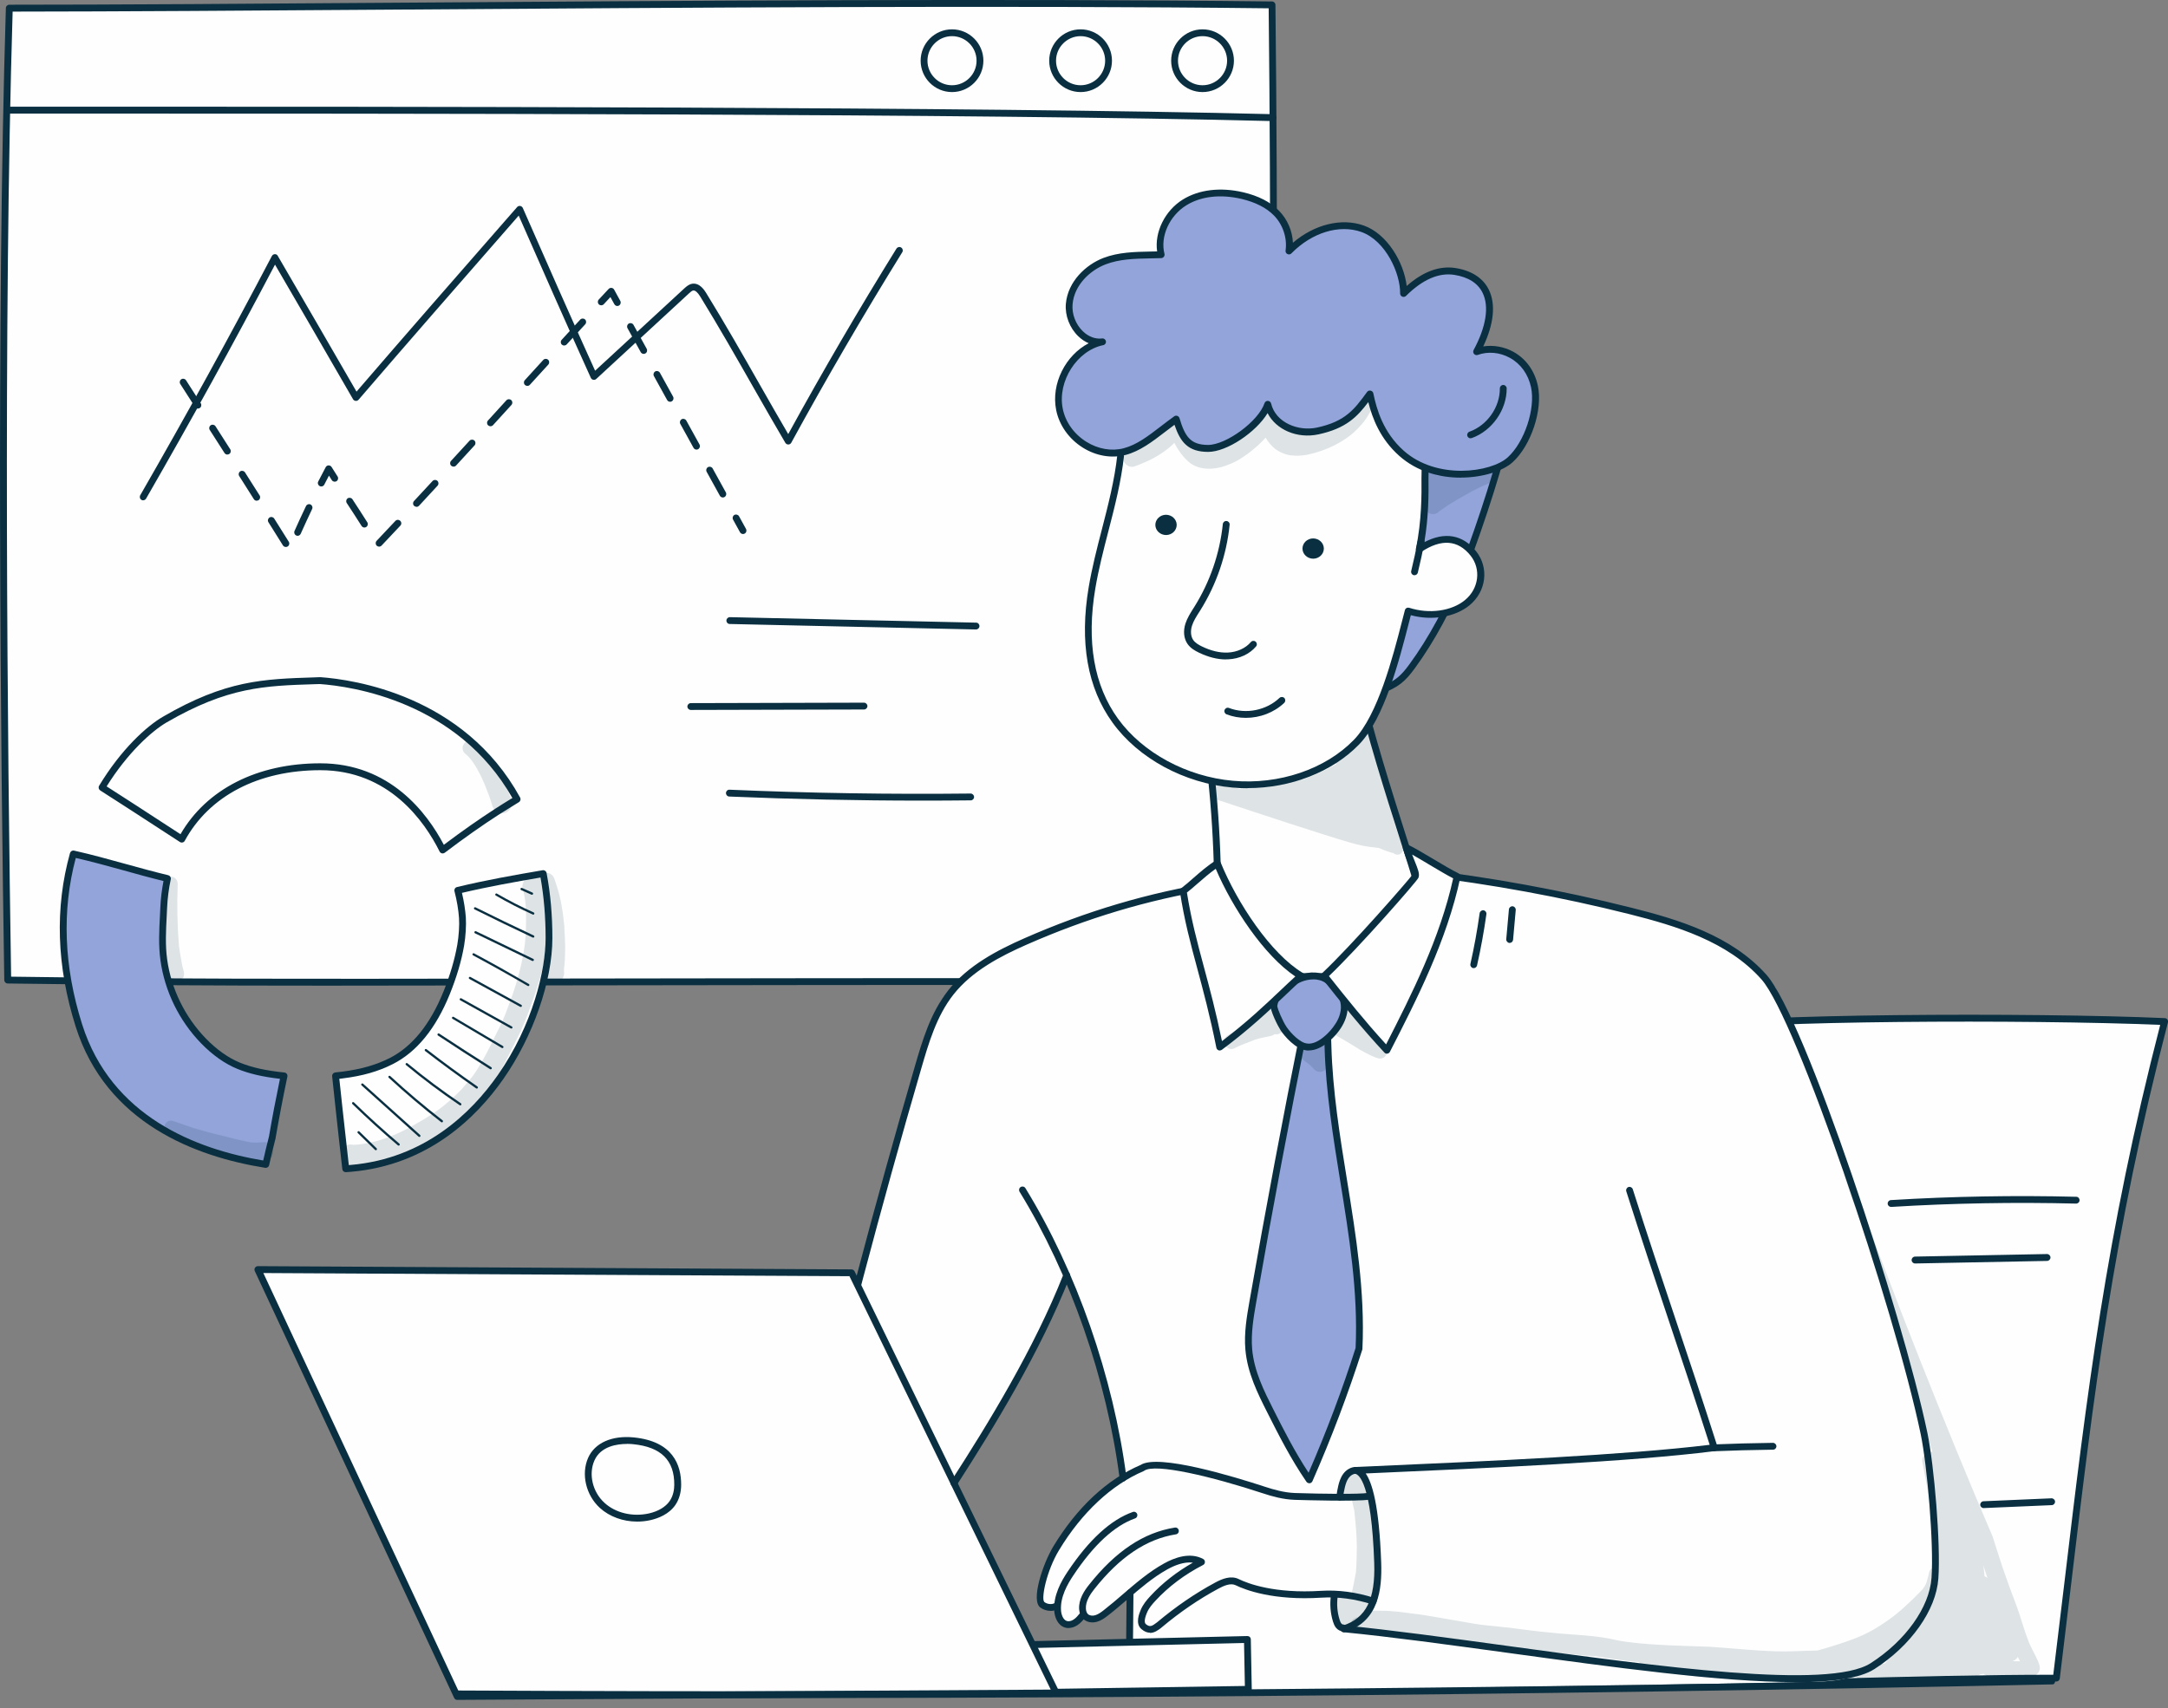 <svg xmlns="http://www.w3.org/2000/svg" width="236" height="186" viewBox="0 0 236 186" fill="none"><rect x="0" y="0" width="236" height="186" fill="#808080" stroke="none"/><g clip-path="url(#clip0_800_82045)"><path d="M138.471 0.534C138.866 35.567 138.471 71.12 138.471 106.853C33.714 106.853 32.228 107.131 0.84 106.708C0.278 71.196 0.091 30.679 1.007 0.888C33.977 0.888 94.927 0.027 138.471 0.534Z" fill="#FEFEFE"></path><path d="M35.589 107.319C22.412 107.319 14.421 107.263 0.834 107.083C0.633 107.083 0.473 106.916 0.466 106.715C0.077 81.978 -0.423 35.331 0.639 0.875C0.639 0.674 0.813 0.514 1.014 0.514C12.484 0.514 27.632 0.41 43.67 0.292C74.793 0.077 110.076 -0.173 138.471 0.16C138.672 0.16 138.839 0.327 138.839 0.528C139.103 23.855 139.013 47.87 138.929 71.099C138.888 82.805 138.839 94.913 138.839 106.854C138.839 107.062 138.672 107.229 138.464 107.229C99.856 107.229 75.696 107.263 58.055 107.291C48.779 107.305 41.636 107.319 35.589 107.319ZM1.202 106.34C20.752 106.604 28.757 106.59 58.055 106.548C75.64 106.521 99.704 106.486 138.096 106.486C138.096 94.663 138.145 82.687 138.186 71.099C138.27 47.994 138.36 24.112 138.103 0.903C109.777 0.576 74.662 0.826 43.67 1.042C27.799 1.153 12.803 1.257 1.375 1.264C0.334 35.498 0.82 81.611 1.209 106.347L1.202 106.34Z" fill="#092F41"></path><path d="M138.575 13.184H138.568C106.25 12.358 43.107 12.365 5.388 12.365H0.834C0.626 12.365 0.459 12.198 0.459 11.99C0.459 11.781 0.626 11.615 0.834 11.615H5.381C43.107 11.608 106.257 11.615 138.582 12.434C138.79 12.434 138.95 12.608 138.943 12.816C138.943 13.017 138.77 13.177 138.575 13.177V13.184Z" fill="#092F41"></path><path d="M130.904 10.025C129.023 10.025 127.488 8.491 127.488 6.609C127.488 4.728 129.023 3.194 130.904 3.194C132.785 3.194 134.32 4.728 134.32 6.609C134.32 8.491 132.785 10.025 130.904 10.025ZM130.904 3.936C129.432 3.936 128.231 5.138 128.231 6.609C128.231 8.081 129.432 9.282 130.904 9.282C132.376 9.282 133.577 8.081 133.577 6.609C133.577 5.138 132.376 3.936 130.904 3.936Z" fill="#092F41"></path><path d="M117.629 10.025C115.747 10.025 114.213 8.491 114.213 6.609C114.213 4.728 115.747 3.194 117.629 3.194C119.51 3.194 121.044 4.728 121.044 6.609C121.044 8.491 119.51 10.025 117.629 10.025ZM117.629 3.936C116.157 3.936 114.956 5.138 114.956 6.609C114.956 8.081 116.157 9.282 117.629 9.282C119.1 9.282 120.302 8.081 120.302 6.609C120.302 5.138 119.1 3.936 117.629 3.936Z" fill="#092F41"></path><path d="M103.633 10.025C101.751 10.025 100.217 8.491 100.217 6.609C100.217 4.728 101.751 3.194 103.633 3.194C105.514 3.194 107.048 4.728 107.048 6.609C107.048 8.491 105.514 10.025 103.633 10.025ZM103.633 3.936C102.161 3.936 100.96 5.138 100.96 6.609C100.96 8.081 102.161 9.282 103.633 9.282C105.104 9.282 106.305 8.081 106.305 6.609C106.305 5.138 105.104 3.936 103.633 3.936Z" fill="#092F41"></path><path d="M15.592 54.478C15.53 54.478 15.467 54.465 15.405 54.43C15.224 54.326 15.169 54.097 15.266 53.923C20.265 45.238 24.951 36.719 29.596 27.874C29.658 27.756 29.783 27.68 29.915 27.673C30.061 27.666 30.179 27.742 30.241 27.86L30.29 27.951C33.06 32.706 35.92 37.629 38.809 42.641C44.078 36.518 49.32 30.52 54.867 24.174L56.29 22.549C56.373 22.452 56.498 22.404 56.623 22.424C56.748 22.445 56.859 22.529 56.908 22.64C59.414 28.346 62.004 34.241 64.781 40.364L74.507 31.387C74.709 31.207 74.979 30.957 75.354 30.894C76.174 30.77 76.701 31.63 76.875 31.908C78.909 35.213 80.832 38.58 82.686 41.843C83.762 43.731 84.782 45.523 85.803 47.265C89.538 40.454 93.495 33.664 97.585 27.069C97.696 26.895 97.925 26.84 98.098 26.951C98.272 27.062 98.327 27.291 98.216 27.465C94.023 34.234 89.955 41.211 86.136 48.202C86.074 48.32 85.949 48.397 85.817 48.397C85.671 48.397 85.56 48.327 85.49 48.216C84.359 46.293 83.227 44.315 82.033 42.218C80.179 38.962 78.263 35.602 76.236 32.304C75.944 31.825 75.681 31.603 75.459 31.63C75.32 31.651 75.167 31.783 75.007 31.936L64.906 41.26C64.815 41.343 64.697 41.378 64.579 41.35C64.461 41.329 64.364 41.246 64.316 41.142C61.545 35.032 58.963 29.159 56.464 23.473L55.429 24.66C49.764 31.144 44.411 37.261 39.031 43.523C38.954 43.613 38.836 43.662 38.711 43.648C38.593 43.634 38.482 43.565 38.427 43.461C35.552 38.462 32.699 33.56 29.936 28.812C25.395 37.448 20.799 45.786 15.905 54.284C15.835 54.402 15.71 54.471 15.585 54.471L15.592 54.478Z" fill="#092F41"></path><path d="M31.109 59.553C30.984 59.553 30.866 59.491 30.797 59.38C30.269 58.533 29.741 57.693 29.221 56.86C29.11 56.686 29.165 56.457 29.339 56.346C29.512 56.235 29.741 56.29 29.852 56.464C30.38 57.297 30.908 58.137 31.435 58.984C31.546 59.158 31.491 59.387 31.317 59.498C31.255 59.54 31.185 59.553 31.123 59.553H31.109ZM41.266 59.519C41.176 59.519 41.086 59.484 41.009 59.415C40.863 59.276 40.856 59.04 40.995 58.887C41.676 58.165 42.356 57.443 43.036 56.721C43.175 56.568 43.411 56.561 43.564 56.707C43.717 56.846 43.724 57.082 43.578 57.235C42.898 57.957 42.217 58.679 41.537 59.401C41.46 59.477 41.363 59.519 41.266 59.519ZM32.4 58.339C32.352 58.339 32.296 58.331 32.248 58.304C32.06 58.221 31.977 57.998 32.06 57.811C32.463 56.908 32.879 55.999 33.31 55.103C33.4 54.916 33.622 54.839 33.803 54.93C33.99 55.02 34.066 55.242 33.976 55.423C33.553 56.311 33.136 57.221 32.734 58.116C32.671 58.255 32.539 58.339 32.393 58.339H32.4ZM80.88 58.144C80.749 58.144 80.624 58.075 80.554 57.95L79.797 56.575C79.7 56.395 79.763 56.166 79.943 56.068C80.124 55.971 80.346 56.033 80.45 56.214L81.207 57.589C81.304 57.769 81.242 57.998 81.061 58.096C81.005 58.13 80.943 58.144 80.88 58.144ZM39.669 57.436C39.544 57.436 39.426 57.373 39.357 57.262C38.801 56.381 38.253 55.541 37.746 54.77C37.635 54.596 37.684 54.367 37.85 54.256C38.024 54.145 38.253 54.194 38.364 54.36C38.871 55.138 39.426 55.978 39.982 56.867C40.093 57.04 40.037 57.269 39.864 57.38C39.801 57.422 39.732 57.436 39.662 57.436H39.669ZM45.334 55.18C45.244 55.18 45.154 55.145 45.084 55.082C44.932 54.944 44.925 54.708 45.064 54.555C45.737 53.826 46.41 53.097 47.084 52.375C47.223 52.222 47.459 52.215 47.612 52.354C47.764 52.493 47.771 52.729 47.632 52.882C46.959 53.611 46.285 54.34 45.612 55.069C45.536 55.145 45.438 55.187 45.341 55.187L45.334 55.18ZM27.943 54.52C27.818 54.52 27.7 54.458 27.631 54.346C27.096 53.506 26.569 52.666 26.041 51.833C25.93 51.66 25.978 51.431 26.152 51.319C26.326 51.208 26.555 51.264 26.666 51.431C27.193 52.264 27.728 53.104 28.262 53.944C28.374 54.117 28.318 54.346 28.145 54.458C28.082 54.499 28.013 54.513 27.943 54.513V54.52ZM78.687 54.166C78.555 54.166 78.43 54.097 78.36 53.972L76.923 51.368C76.826 51.188 76.888 50.965 77.069 50.861C77.249 50.764 77.479 50.827 77.576 51.007L79.013 53.611C79.11 53.791 79.048 54.013 78.867 54.117C78.812 54.152 78.749 54.166 78.687 54.166ZM34.969 52.965C34.913 52.965 34.851 52.951 34.803 52.923C34.622 52.833 34.546 52.604 34.643 52.423C34.907 51.903 35.177 51.382 35.455 50.868C35.517 50.75 35.636 50.674 35.767 50.674C35.913 50.674 36.024 50.736 36.094 50.847C36.309 51.194 36.524 51.535 36.746 51.875C36.858 52.048 36.809 52.278 36.635 52.389C36.462 52.5 36.233 52.451 36.121 52.278C36.017 52.111 35.913 51.951 35.809 51.785C35.642 52.111 35.469 52.437 35.302 52.764C35.24 52.895 35.108 52.965 34.969 52.965ZM49.368 50.806C49.278 50.806 49.188 50.771 49.118 50.709C48.965 50.57 48.958 50.334 49.097 50.181C49.771 49.452 50.437 48.716 51.111 47.987C51.249 47.834 51.486 47.827 51.638 47.966C51.791 48.105 51.798 48.341 51.659 48.494C50.993 49.223 50.319 49.959 49.646 50.688C49.569 50.771 49.472 50.806 49.375 50.806H49.368ZM24.75 49.494C24.625 49.494 24.507 49.431 24.437 49.32C23.903 48.48 23.368 47.647 22.833 46.814C22.722 46.64 22.771 46.411 22.945 46.3C23.118 46.189 23.347 46.237 23.458 46.411C23.993 47.244 24.527 48.077 25.062 48.917C25.173 49.091 25.125 49.32 24.951 49.431C24.888 49.473 24.819 49.487 24.75 49.487V49.494ZM75.819 48.952C75.688 48.952 75.562 48.883 75.493 48.758L74.056 46.154C73.959 45.974 74.021 45.752 74.202 45.647C74.382 45.55 74.604 45.613 74.709 45.793L76.146 48.397C76.243 48.577 76.18 48.799 76 48.904C75.944 48.938 75.882 48.952 75.819 48.952ZM53.388 46.411C53.298 46.411 53.207 46.376 53.138 46.314C52.985 46.175 52.978 45.939 53.117 45.786L55.123 43.585C55.262 43.433 55.498 43.426 55.651 43.565C55.804 43.703 55.811 43.94 55.672 44.092L53.666 46.293C53.589 46.376 53.492 46.411 53.388 46.411ZM21.542 44.488C21.417 44.488 21.299 44.425 21.23 44.314L19.626 41.808C19.515 41.635 19.563 41.406 19.737 41.294C19.911 41.183 20.14 41.232 20.251 41.406L21.855 43.912C21.966 44.085 21.917 44.314 21.743 44.425C21.681 44.467 21.611 44.481 21.542 44.481V44.488ZM72.945 43.745C72.813 43.745 72.688 43.676 72.619 43.551L71.182 40.947C71.085 40.767 71.147 40.545 71.328 40.44C71.508 40.343 71.73 40.406 71.834 40.586L73.271 43.19C73.369 43.37 73.306 43.592 73.126 43.697C73.07 43.731 73.008 43.745 72.945 43.745ZM57.401 42.016C57.31 42.016 57.22 41.982 57.151 41.919C56.998 41.78 56.991 41.544 57.13 41.392C57.803 40.656 58.47 39.927 59.136 39.191C59.275 39.038 59.511 39.031 59.664 39.17C59.817 39.309 59.824 39.545 59.685 39.698C59.018 40.427 58.345 41.163 57.678 41.898C57.602 41.982 57.505 42.016 57.401 42.016ZM70.071 38.531C69.939 38.531 69.814 38.462 69.745 38.337L68.308 35.733C68.21 35.553 68.273 35.324 68.453 35.227C68.634 35.129 68.863 35.192 68.96 35.372L70.397 37.976C70.494 38.156 70.432 38.385 70.251 38.483C70.196 38.517 70.133 38.531 70.071 38.531ZM61.413 37.622C61.323 37.622 61.233 37.587 61.163 37.525C61.011 37.386 61.004 37.15 61.143 36.997C61.816 36.261 62.49 35.532 63.156 34.803C63.295 34.65 63.531 34.643 63.684 34.782C63.836 34.921 63.843 35.157 63.705 35.31C63.031 36.039 62.365 36.768 61.691 37.497C61.615 37.58 61.518 37.615 61.42 37.615L61.413 37.622ZM67.204 33.317C67.072 33.317 66.947 33.248 66.877 33.123L66.447 32.345C66.204 32.602 65.968 32.866 65.725 33.123C65.586 33.276 65.35 33.283 65.197 33.144C65.044 33.005 65.037 32.769 65.176 32.616C65.537 32.227 65.891 31.846 66.252 31.464C66.336 31.373 66.454 31.332 66.572 31.346C66.69 31.36 66.794 31.429 66.85 31.533L67.523 32.762C67.62 32.942 67.558 33.165 67.377 33.269C67.322 33.303 67.259 33.317 67.197 33.317H67.204Z" fill="#092F41"></path><path d="M106.243 68.537H106.236L79.437 67.94C79.229 67.94 79.069 67.767 79.076 67.558C79.076 67.357 79.25 67.197 79.451 67.197H79.458L106.257 67.794C106.465 67.794 106.625 67.968 106.618 68.176C106.618 68.377 106.444 68.537 106.243 68.537Z" fill="#092F41"></path><path d="M75.201 77.299C74.993 77.299 74.826 77.132 74.826 76.931C74.826 76.722 74.993 76.556 75.194 76.556L94.05 76.507C94.258 76.507 94.418 76.674 94.425 76.875C94.425 77.084 94.258 77.25 94.057 77.25L75.201 77.299Z" fill="#092F41"></path><path d="M100.314 87.171C93.336 87.171 86.317 87.018 79.382 86.727C79.173 86.72 79.021 86.546 79.028 86.338C79.034 86.13 79.208 85.97 79.416 85.984C88.115 86.359 96.946 86.498 105.659 86.401C105.861 86.401 106.027 86.567 106.034 86.769C106.034 86.977 105.875 87.143 105.666 87.143C103.889 87.164 102.105 87.171 100.321 87.171H100.314Z" fill="#092F41"></path><path d="M54.111 88.372C54.826 87.907 55.555 87.463 56.284 87.019C51.035 77.445 41.031 74.55 34.845 74.105C28.965 74.293 24.917 74.293 17.933 78.347C16.17 79.368 13.42 81.902 11.102 85.741C11.949 86.283 12.789 86.824 13.629 87.366C15.677 88.692 17.732 90.018 19.78 91.358C22.612 86.137 28.222 83.478 34.866 83.478C41.51 83.478 45.842 87.852 48.182 92.545C50.112 91.087 52.077 89.677 54.104 88.372H54.111Z" fill="#FEFEFE"></path><path d="M48.189 92.92C48.189 92.92 48.133 92.92 48.106 92.913C47.995 92.885 47.904 92.816 47.856 92.718C46.203 89.407 42.322 83.859 34.873 83.859C28.146 83.859 22.765 86.657 20.113 91.545C20.064 91.635 19.981 91.705 19.877 91.725C19.78 91.753 19.669 91.732 19.585 91.677C17.905 90.58 16.218 89.483 14.531 88.393L13.434 87.685C12.594 87.143 11.747 86.602 10.907 86.06C10.741 85.949 10.685 85.727 10.789 85.553C13.177 81.596 15.954 79.069 17.753 78.028C24.591 74.056 28.652 73.932 34.276 73.751L34.838 73.73C34.838 73.73 34.866 73.73 34.88 73.73C38.434 73.987 50.501 75.681 56.617 86.838C56.714 87.011 56.652 87.234 56.485 87.338C55.687 87.824 54.979 88.268 54.319 88.685C52.486 89.865 50.556 91.226 48.418 92.843C48.355 92.892 48.272 92.92 48.196 92.92H48.189ZM34.866 83.11C42.426 83.11 46.481 88.49 48.314 91.982C50.327 90.469 52.16 89.184 53.903 88.06C54.479 87.685 55.097 87.303 55.777 86.886C49.8 76.362 38.282 74.73 34.831 74.48L34.29 74.494C28.777 74.668 24.799 74.792 18.12 78.666C16.524 79.597 13.886 81.964 11.608 85.623C12.351 86.102 13.094 86.574 13.83 87.053L14.927 87.761C16.503 88.782 18.079 89.802 19.648 90.83C22.494 85.915 28.014 83.11 34.866 83.11Z" fill="#092F41"></path><path d="M29.645 123.814C30.026 121.579 30.457 119.357 30.922 117.142C29.249 116.969 27.527 116.677 25.972 116.039C24.535 115.448 23.237 114.449 22.147 113.331C19.849 110.964 18.287 107.832 17.828 104.514C17.565 102.625 17.731 100.744 17.821 98.842C17.87 97.717 18.016 96.655 18.231 95.655C14.801 94.836 11.427 93.753 7.984 92.982C6.554 98.099 6.29 104.382 8.588 111.651C11.802 121.815 21.244 125.564 28.936 126.786C29.152 125.793 29.388 124.8 29.645 123.821V123.814Z" fill="#92A4DA"></path><path d="M28.936 127.154C28.936 127.154 28.894 127.154 28.88 127.154C21.299 125.946 11.566 122.301 8.233 111.762C6.157 105.201 5.956 98.849 7.622 92.878C7.678 92.691 7.865 92.573 8.06 92.614C9.948 93.038 11.836 93.558 13.662 94.065C15.183 94.489 16.759 94.919 18.314 95.294C18.508 95.343 18.633 95.537 18.591 95.732C18.369 96.752 18.237 97.8 18.189 98.856C18.175 99.147 18.161 99.446 18.147 99.737C18.064 101.362 17.98 102.896 18.196 104.465C18.64 107.673 20.133 110.728 22.41 113.074C23.576 114.275 24.854 115.185 26.11 115.698C27.402 116.226 28.943 116.573 30.956 116.775C31.06 116.788 31.158 116.837 31.22 116.927C31.282 117.011 31.303 117.122 31.282 117.226C30.79 119.572 30.373 121.752 30.005 123.884C30.005 123.898 30.005 123.905 30.005 123.912C29.734 124.953 29.505 125.918 29.297 126.862C29.262 127.036 29.103 127.154 28.936 127.154ZM8.247 93.42C6.72 99.147 6.949 105.243 8.941 111.533C12.107 121.551 21.327 125.133 28.651 126.355C28.839 125.515 29.047 124.654 29.283 123.731C29.623 121.718 30.019 119.663 30.477 117.462C28.589 117.247 27.103 116.9 25.833 116.379C24.465 115.817 23.139 114.879 21.882 113.588C19.501 111.13 17.932 107.923 17.467 104.563C17.238 102.931 17.328 101.286 17.411 99.696C17.425 99.404 17.439 99.113 17.453 98.821C17.494 97.849 17.613 96.877 17.8 95.926C16.349 95.572 14.884 95.169 13.475 94.773C11.767 94.301 10.004 93.815 8.254 93.413L8.247 93.42Z" fill="#092F41"></path><path d="M59.124 95.121C56.006 95.655 52.896 96.204 49.821 96.954C50.091 98.023 50.258 99.036 50.327 99.939C50.383 100.682 50.313 101.917 50.147 102.903C49.834 104.681 49.286 106.458 48.605 108.124C47.391 111.137 45.488 114.081 42.572 115.553C40.899 116.4 39.122 116.837 37.282 117.066C37.032 117.101 36.775 117.122 36.525 117.15C36.65 118.302 36.768 119.454 36.893 120.607C37.136 122.829 37.386 125.043 37.636 127.265C37.831 127.251 38.018 127.237 38.192 127.223C52.889 125.96 59.762 110.339 59.762 102.147C59.762 99.592 59.54 97.259 59.138 95.135L59.124 95.121Z" fill="#FEFEFE"></path><path d="M37.629 127.626C37.442 127.626 37.282 127.487 37.261 127.293L37.247 127.147C37.004 124.974 36.754 122.808 36.525 120.635C36.421 119.684 36.324 118.732 36.22 117.781L36.157 117.177C36.144 117.08 36.178 116.983 36.241 116.906C36.303 116.83 36.393 116.782 36.491 116.768C36.74 116.74 36.99 116.719 37.24 116.684C39.282 116.427 40.927 115.955 42.413 115.206C44.856 113.97 46.828 111.54 48.272 107.971C48.994 106.187 49.501 104.458 49.786 102.827C49.945 101.917 50.022 100.709 49.966 99.953C49.904 99.05 49.737 98.064 49.473 97.037C49.446 96.939 49.466 96.835 49.515 96.752C49.563 96.669 49.647 96.606 49.744 96.585C52.854 95.829 56.055 95.266 59.068 94.753C59.269 94.718 59.457 94.85 59.498 95.051C59.922 97.273 60.13 99.654 60.13 102.133C60.13 106.819 58.033 112.845 54.791 117.483C51.848 121.69 46.585 126.862 38.219 127.584C38.046 127.598 37.858 127.612 37.657 127.626C37.65 127.626 37.643 127.626 37.636 127.626H37.629ZM36.935 117.469L36.963 117.698C37.06 118.649 37.164 119.6 37.268 120.551C37.497 122.655 37.733 124.752 37.969 126.855C38.032 126.855 38.101 126.848 38.164 126.841C46.245 126.147 51.334 121.135 54.187 117.059C58.026 111.561 59.394 105.583 59.394 102.133C59.394 99.828 59.207 97.62 58.839 95.544C56.062 96.023 53.132 96.544 50.285 97.217C50.508 98.154 50.647 99.057 50.709 99.897C50.765 100.709 50.688 101.994 50.522 102.952C50.23 104.639 49.702 106.416 48.959 108.249C47.446 111.984 45.356 114.553 42.746 115.865C41.184 116.657 39.462 117.149 37.331 117.413C37.199 117.427 37.067 117.448 36.935 117.462V117.469Z" fill="#092F41"></path><path d="M40.906 125.237C40.906 125.237 40.844 125.224 40.823 125.203L38.949 123.37C38.9 123.321 38.9 123.245 38.949 123.196C38.997 123.148 39.074 123.148 39.122 123.196L40.997 125.029C41.045 125.078 41.045 125.154 40.997 125.203C40.976 125.231 40.941 125.237 40.906 125.237Z" fill="#092F41"></path><path d="M43.397 124.738C43.397 124.738 43.342 124.731 43.314 124.71C41.62 123.273 39.954 121.759 38.357 120.204C38.308 120.156 38.308 120.079 38.357 120.031C38.405 119.982 38.482 119.982 38.53 120.031C40.12 121.579 41.786 123.092 43.474 124.522C43.529 124.564 43.529 124.647 43.487 124.696C43.46 124.724 43.425 124.738 43.39 124.738H43.397Z" fill="#092F41"></path><path d="M45.648 123.793C45.648 123.793 45.586 123.786 45.565 123.759L39.358 118.177C39.31 118.128 39.303 118.052 39.352 118.003C39.4 117.955 39.477 117.948 39.525 117.996L45.732 123.578C45.78 123.627 45.787 123.703 45.739 123.752C45.711 123.779 45.683 123.793 45.648 123.793Z" fill="#092F41"></path><path d="M48.099 122.204C48.099 122.204 48.043 122.197 48.022 122.176C46.058 120.655 44.141 119.031 42.316 117.344C42.267 117.295 42.26 117.219 42.309 117.17C42.357 117.122 42.434 117.115 42.482 117.163C44.301 118.843 46.217 120.461 48.175 121.981C48.231 122.023 48.237 122.099 48.196 122.155C48.175 122.19 48.133 122.204 48.099 122.204Z" fill="#092F41"></path><path d="M50.098 120.35C50.098 120.35 50.049 120.35 50.029 120.329C48.022 118.975 46.057 117.503 44.197 115.962C44.141 115.92 44.134 115.837 44.183 115.789C44.224 115.733 44.308 115.726 44.356 115.775C46.217 117.316 48.175 118.774 50.174 120.128C50.23 120.169 50.244 120.246 50.209 120.301C50.188 120.336 50.147 120.357 50.105 120.357L50.098 120.35Z" fill="#092F41"></path><path d="M51.897 118.524C51.897 118.524 51.848 118.517 51.827 118.503C49.953 117.198 48.085 115.83 46.28 114.435C46.224 114.393 46.218 114.317 46.259 114.261C46.301 114.206 46.377 114.199 46.433 114.24C48.238 115.636 50.099 116.997 51.973 118.302C52.029 118.343 52.042 118.42 52.001 118.475C51.98 118.51 51.938 118.531 51.897 118.531V118.524Z" fill="#092F41"></path><path d="M53.409 116.427C53.409 116.427 53.361 116.427 53.34 116.407C51.445 115.212 49.542 113.984 47.675 112.748C47.619 112.713 47.605 112.63 47.64 112.574C47.675 112.519 47.751 112.498 47.814 112.54C49.681 113.775 51.583 115.004 53.479 116.198C53.534 116.233 53.555 116.309 53.52 116.372C53.5 116.407 53.458 116.427 53.416 116.427H53.409Z" fill="#092F41"></path><path d="M54.687 114.116C54.687 114.116 54.645 114.116 54.624 114.102L49.258 110.929C49.202 110.894 49.181 110.818 49.216 110.762C49.251 110.707 49.327 110.686 49.383 110.721L54.749 113.893C54.805 113.928 54.826 114.004 54.791 114.06C54.77 114.102 54.729 114.122 54.687 114.122V114.116Z" fill="#092F41"></path><path d="M55.665 111.991C55.665 111.991 55.624 111.991 55.603 111.977L50.104 108.916C50.042 108.881 50.021 108.804 50.056 108.749C50.09 108.686 50.167 108.666 50.222 108.7L55.721 111.762C55.783 111.797 55.804 111.873 55.77 111.929C55.749 111.97 55.707 111.991 55.658 111.991H55.665Z" fill="#092F41"></path><path d="M56.692 109.637C56.692 109.637 56.651 109.637 56.63 109.624L51.097 106.59C51.034 106.555 51.013 106.479 51.048 106.423C51.083 106.36 51.159 106.34 51.215 106.374L56.748 109.408C56.81 109.443 56.831 109.519 56.796 109.575C56.776 109.617 56.734 109.637 56.685 109.637H56.692Z" fill="#092F41"></path><path d="M57.505 107.36C57.505 107.36 57.464 107.36 57.443 107.347C55.492 106.208 53.492 105.09 51.493 104.021C51.431 103.986 51.41 103.917 51.444 103.854C51.479 103.792 51.556 103.771 51.611 103.806C53.611 104.875 55.61 106 57.568 107.138C57.63 107.173 57.644 107.249 57.609 107.305C57.589 107.347 57.547 107.367 57.505 107.367V107.36Z" fill="#092F41"></path><path d="M57.992 104.639C57.992 104.639 57.958 104.639 57.937 104.625L51.709 101.619C51.647 101.591 51.619 101.514 51.654 101.452C51.682 101.39 51.758 101.362 51.82 101.396L58.048 104.403C58.11 104.43 58.138 104.507 58.103 104.569C58.083 104.611 58.041 104.639 57.992 104.639Z" fill="#092F41"></path><path d="M58.04 102.091C58.04 102.091 58.005 102.091 57.984 102.077C55.874 101.084 53.742 100.057 51.659 99.015C51.597 98.987 51.576 98.911 51.604 98.849C51.632 98.786 51.708 98.765 51.77 98.793C53.86 99.835 55.985 100.862 58.095 101.855C58.158 101.883 58.185 101.959 58.158 102.021C58.137 102.063 58.095 102.091 58.047 102.091H58.04Z" fill="#092F41"></path><path d="M58.039 99.585C58.039 99.585 58.004 99.585 57.99 99.571C56.623 98.96 55.269 98.265 53.97 97.509C53.908 97.474 53.894 97.397 53.929 97.342C53.964 97.279 54.04 97.266 54.095 97.3C55.387 98.05 56.734 98.737 58.094 99.348C58.157 99.376 58.185 99.453 58.157 99.515C58.136 99.564 58.094 99.591 58.046 99.591L58.039 99.585Z" fill="#092F41"></path><path d="M57.903 97.425C57.903 97.425 57.868 97.425 57.854 97.412L56.73 96.912C56.667 96.884 56.639 96.808 56.667 96.745C56.695 96.683 56.771 96.655 56.834 96.683L57.958 97.183C58.021 97.21 58.049 97.287 58.021 97.349C58 97.398 57.958 97.425 57.91 97.425H57.903Z" fill="#092F41"></path><g opacity="0.13"><path d="M61.442 100.987C61.303 99.425 61.074 97.863 60.574 96.37C60.407 95.954 60.373 95.412 59.942 95.169C59.692 95.009 59.408 95.016 59.158 95.121C59.137 95.093 59.123 95.065 59.095 95.044C58.7 94.621 57.943 94.912 57.901 95.475C57.262 95.44 56.714 96.127 56.908 96.759C57.311 98.342 57.283 99.175 57.248 101.147C57.235 103.209 56.617 106.256 55.339 109.54C54.798 111.026 54.694 111.227 53.916 112.769C53.139 114.449 51.84 116.816 51.174 117.51C50.889 117.858 50.605 118.198 50.306 118.538C48.813 120.079 47.779 120.885 46.002 121.954C44.127 123.051 42.926 123.669 41.142 124.203C39.587 124.606 39.073 124.62 38.427 124.647C38.004 124.536 37.462 124.696 37.309 125.126C37.212 125.321 37.219 125.557 37.309 125.765C36.907 126.501 37.657 127.466 38.483 127.209C38.92 127.056 38.795 127.056 39.087 126.938C39.468 126.8 39.878 126.758 40.274 126.654C40.732 126.522 41.176 126.334 41.642 126.223C41.725 126.203 41.801 126.189 41.885 126.175C42.572 126.112 43.266 126.091 43.933 125.883C45.807 125.293 48.563 123.509 50.472 121.537C51.701 120.315 52.895 119.038 53.867 117.594C54.763 116.268 55.409 114.803 56.138 113.38C56.86 112.026 57.401 110.589 57.915 109.145C58.464 107.652 58.956 106.131 59.213 104.562C59.491 102.993 59.547 101.383 59.428 99.793C59.456 99.737 59.47 99.682 59.491 99.626C59.56 100.196 59.609 100.807 59.644 101.542C59.685 102.841 59.672 104.66 59.505 105.284C59.463 105.347 59.422 105.416 59.394 105.486C59.199 105.854 59.199 106.326 59.484 106.645C60.234 107.589 61.56 106.798 61.4 105.77C61.4 105.77 61.4 105.77 61.4 105.757C61.407 105.639 61.4 105.521 61.4 105.403C61.414 105.298 61.428 105.201 61.442 105.097C61.567 103.736 61.532 102.355 61.428 100.994L61.442 100.987Z" fill="#092F41"></path></g><g opacity="0.13"><path d="M55.507 86.657C54.715 84.505 53.514 82.374 51.779 80.847C50.994 80.083 49.842 81.235 50.598 82.027C51.633 82.784 52.508 84.797 52.792 85.484C53.077 86.22 53.376 86.956 53.591 87.713C54.07 89.296 56.389 88.518 55.507 86.657Z" fill="#092F41"></path></g><g opacity="0.13"><path d="M28.728 124.356C27.221 124.501 27.145 124.335 25.659 124.029C24.396 123.696 23.118 123.418 21.862 123.05C20.793 122.787 19.189 122.134 18.724 122.03C17.939 121.884 17.557 123.023 18.252 123.405C19.022 123.821 19.772 124.279 20.584 124.626C21.251 124.918 21.973 125.078 22.66 125.328C24.146 125.918 25.694 126.341 27.291 126.473C27.77 126.515 28.249 126.494 28.721 126.418C28.943 126.39 29.186 126.362 29.353 126.195C30.137 125.647 29.686 124.328 28.728 124.349V124.356Z" fill="#092F41"></path></g><g opacity="0.13"><path d="M19.823 105.041C19.67 104.243 19.476 103.07 19.482 103.007C19.295 100.758 19.26 98.495 19.344 96.231C19.323 95.19 17.795 95.19 17.761 96.231C17.705 98.245 17.587 100.265 17.608 102.278C17.67 103.625 17.948 104.951 18.184 106.277C18.386 107.069 19.517 107.214 19.913 106.506C20.204 106.034 19.899 105.534 19.823 105.041Z" fill="#092F41"></path></g><path d="M181.293 183.458C193.13 183.458 208.931 182.709 223.837 182.709C226.954 157.458 228.635 138.116 235.626 111.221C220.789 110.561 189.013 110.769 184.5 111.949C183.598 136.131 182.695 159.923 181.293 183.451V183.458Z" fill="#FEFEFE"></path><path d="M181.293 183.833C181.189 183.833 181.091 183.792 181.022 183.715C180.952 183.639 180.918 183.542 180.925 183.438C182.355 159.381 183.299 134.18 184.132 111.943C184.132 111.776 184.25 111.637 184.41 111.595C189.048 110.38 221.261 110.214 235.646 110.853C235.757 110.853 235.862 110.915 235.931 111.005C236 111.096 236.021 111.214 235.993 111.318C229.995 134.388 227.898 151.988 225.468 172.371C225.066 175.724 224.656 179.189 224.219 182.757C224.198 182.945 224.038 183.083 223.851 183.083C215.971 183.083 207.945 183.292 200.183 183.486C193.345 183.66 186.888 183.826 181.307 183.826L181.293 183.833ZM184.861 112.255C184.035 134.305 183.098 159.249 181.688 183.09C187.166 183.083 193.477 182.924 200.149 182.75C207.813 182.556 215.728 182.348 223.511 182.348C223.934 178.897 224.337 175.544 224.726 172.295C227.142 152.015 229.231 134.492 235.153 111.588C220.852 110.984 190.242 111.13 184.861 112.262V112.255Z" fill="#092F41"></path><path d="M122.961 184.298C123.745 169.073 122.246 152.904 116.157 138.928C112.658 146.732 108.527 154.16 103.882 161.263C102.39 158.708 101.064 156.014 99.738 153.327C99.397 152.633 99.057 151.946 98.717 151.251C96.856 147.468 94.989 143.677 93.295 139.817C95.572 130.618 98.078 121.482 100.994 112.477C101.397 111.234 101.813 109.985 102.508 108.881C103.945 106.597 106.403 105.18 108.812 103.972C115.456 100.654 122.537 98.21 129.674 96.821C130.341 95.773 131.313 94.912 132.437 94.385C133.423 98.147 135.756 101.424 138.47 104.208C139.72 105.486 141.366 106.763 143.053 106.583C147.662 105 150.301 100.23 154.168 97.259C155.515 96.224 157.16 95.37 158.993 95.537L170.941 97.842C177.516 99.112 184.312 100.466 189.776 104.333C190.97 105.173 192.095 106.145 193.234 107.485C199.531 121.773 204.342 136.686 208.195 151.814C210.07 159.173 211.729 166.879 210.083 174.467C209.091 176.703 207.438 178.598 205.564 180.181C204.425 181.146 203.176 182.021 201.759 182.507C200.156 183.062 198.427 183.104 196.726 183.132L185.923 183.34L122.947 184.298H122.961Z" fill="#FEFEFE"></path><path d="M122.927 160.416C118.671 163.089 115.38 167.24 113.672 171.961C113.443 172.6 113.235 173.294 113.422 173.954C113.61 174.613 114.332 175.155 115.102 174.884C114.95 175.613 115.429 176.412 116.144 176.627C116.852 176.835 117.692 176.425 117.963 175.731C118.157 176.162 118.719 176.328 119.178 176.224C119.643 176.12 120.032 175.821 120.4 175.53C121.365 174.766 122.337 174.002 123.302 173.239C124.551 172.253 125.815 171.26 127.238 170.552C128.016 170.17 128.849 169.872 129.55 169.358C130.994 168.303 131.709 166.317 131.195 164.609C130.737 163.082 129.453 161.95 128.161 161.013C127.488 160.527 126.766 160.048 125.94 159.951C124.732 159.805 123.552 160.499 122.934 160.409L122.927 160.416Z" fill="#FEFEFE"></path><path d="M111.507 184.298C119.636 184.18 127.766 184.055 135.889 183.937L135.785 178.508L109.611 179.126L111.5 184.298H111.507Z" fill="#FEFEFE"></path><path d="M111.505 184.666C111.352 184.666 111.207 184.569 111.158 184.423L109.27 179.251C109.228 179.14 109.242 179.015 109.311 178.911C109.381 178.813 109.492 178.751 109.61 178.751L135.783 178.133C135.887 178.133 135.978 178.168 136.047 178.237C136.117 178.307 136.158 178.397 136.158 178.501L136.262 183.93C136.262 184.027 136.228 184.125 136.158 184.194C136.089 184.263 135.999 184.305 135.894 184.305L111.512 184.666H111.505ZM110.144 179.487L111.762 183.923L135.513 183.569L135.422 178.89L110.144 179.487Z" fill="#092F41"></path><path d="M131.182 79.153C132.251 86.303 132.702 93.544 132.522 100.772C132.508 101.376 132.494 102.008 132.765 102.542C133.042 103.098 133.577 103.466 134.111 103.785C137.763 106 142.262 107.013 146.393 105.923C150.524 104.84 154.12 101.452 154.502 96.87C152.759 90.997 149.843 82.811 147.594 73.39C142.54 75.633 137.243 77.334 131.182 79.153Z" fill="#FEFEFE"></path><path d="M142.92 106.736C139.914 106.736 136.769 105.833 133.915 104.104C133.332 103.75 132.749 103.334 132.43 102.709C132.11 102.084 132.131 101.376 132.145 100.758C132.319 93.565 131.867 86.317 130.805 79.208C130.777 79.028 130.888 78.847 131.069 78.799C137.581 76.841 142.594 75.195 147.439 73.05C147.544 73.008 147.655 73.008 147.752 73.05C147.849 73.099 147.925 73.189 147.946 73.3C149.536 79.965 151.501 86.116 153.07 91.059C153.723 93.107 154.34 95.044 154.847 96.759C154.861 96.801 154.868 96.849 154.861 96.898C154.493 101.293 151.126 105.062 146.474 106.284C145.329 106.583 144.128 106.736 142.906 106.736H142.92ZM131.596 79.416C132.631 86.47 133.068 93.656 132.895 100.779C132.881 101.341 132.867 101.917 133.096 102.376C133.339 102.855 133.846 103.195 134.304 103.466C138.143 105.791 142.51 106.562 146.294 105.562C149.89 104.618 153.695 101.577 154.118 96.905C153.618 95.218 153.007 93.302 152.362 91.281C150.821 86.435 148.904 80.423 147.328 73.904C142.656 75.945 137.803 77.542 131.59 79.416H131.596Z" fill="#092F41"></path><path d="M164.568 45.404C163.145 50.833 161.701 55.679 159.062 62.684C157.806 66.017 155.855 69.648 153.71 72.571C152.703 73.945 151.96 74.591 150.162 75.209C150.225 73.709 148.76 72.807 148.676 71.307C148.572 69.46 149.912 67.982 148.989 66.253C147.232 62.962 146.17 59.449 145.872 55.922C145.629 53.027 145.927 50.042 147.538 47.57C149.148 45.099 152.287 43.224 155.765 43.363C158.417 43.467 162.68 43.523 164.568 45.404Z" fill="#92A4DA"></path><path d="M150.155 75.577C150.079 75.577 149.995 75.549 149.933 75.501C149.836 75.424 149.78 75.306 149.787 75.188C149.815 74.522 149.475 73.966 149.107 73.383C148.732 72.772 148.343 72.14 148.294 71.321C148.253 70.523 148.447 69.815 148.635 69.127C148.905 68.162 149.134 67.329 148.648 66.42C146.857 63.066 145.795 59.54 145.49 55.95C145.191 52.41 145.753 49.605 147.218 47.362C149.037 44.571 152.39 42.849 155.772 42.981L156.188 42.995C158.875 43.093 162.929 43.238 164.825 45.127C164.915 45.217 164.957 45.356 164.922 45.488C163.485 50.952 162.062 55.749 159.403 62.803C158.111 66.218 156.146 69.849 154.001 72.779C152.994 74.154 152.217 74.883 150.273 75.549C150.231 75.563 150.19 75.57 150.155 75.57V75.577ZM155.417 43.724C152.411 43.724 149.468 45.286 147.85 47.772C146.482 49.868 145.955 52.521 146.239 55.888C146.538 59.38 147.572 62.809 149.315 66.073C149.94 67.246 149.648 68.301 149.364 69.329C149.19 69.954 149.009 70.606 149.044 71.279C149.079 71.911 149.405 72.432 149.745 72.987C150.065 73.508 150.398 74.043 150.502 74.681C151.932 74.119 152.571 73.494 153.411 72.342C155.515 69.468 157.452 65.892 158.715 62.539C161.333 55.61 162.742 50.861 164.151 45.516C162.388 43.967 158.66 43.835 156.167 43.738L155.751 43.724C155.64 43.724 155.529 43.724 155.417 43.724Z" fill="#092F41"></path><path d="M121.987 49.591C121.453 54.485 119.689 59.165 118.87 64.011C118.051 68.864 118.287 74.154 121.404 78.465C124.146 82.263 129.069 84.922 134.185 85.38C139.302 85.838 144.488 84.082 147.661 80.812C150.646 77.736 152.32 70.252 153.305 66.524C155.499 67.239 158.11 66.947 159.727 65.621C161.338 64.295 161.713 61.928 160.387 60.262C159.061 58.595 157.117 58.054 154.506 59.789C155.173 56.7 155.131 53.569 155.117 52.125C155.09 48.223 155.937 42.572 153.555 40.524C152.208 39.364 149.182 38.045 147.488 37.302C144.558 36.011 139.996 37.254 136.796 36.719C133.595 36.192 130.075 37.184 127.236 38.358C123.841 39.76 122.39 45.925 121.987 49.584V49.591Z" fill="#FEFEFE"></path><path d="M135.804 85.824C135.256 85.824 134.7 85.803 134.152 85.748C128.917 85.283 123.918 82.575 121.107 78.68C118.371 74.897 117.497 69.94 118.51 63.941C118.871 61.81 119.413 59.692 119.947 57.637C120.628 54.999 121.329 52.278 121.627 49.542C121.808 47.925 122.905 39.746 127.098 38.011C130.854 36.455 134.138 35.9 136.859 36.351C138.13 36.559 139.616 36.483 141.192 36.4C143.469 36.282 145.829 36.157 147.641 36.955L147.836 37.039C149.564 37.802 152.466 39.08 153.806 40.239C155.827 41.982 155.681 45.988 155.556 49.528C155.521 50.452 155.493 51.319 155.5 52.125V52.222C155.514 53.576 155.535 56.263 155.042 59.04C157.25 57.866 159.235 58.207 160.686 60.026C162.11 61.817 161.797 64.399 159.971 65.899C158.402 67.19 155.875 67.607 153.577 66.982C153.508 67.26 153.431 67.558 153.348 67.871C152.286 72.001 150.682 78.236 147.94 81.062C145.024 84.061 140.497 85.81 135.818 85.81L135.804 85.824ZM122.356 49.633C122.051 52.416 121.343 55.173 120.655 57.832C120.128 59.873 119.586 61.976 119.232 64.073C118.253 69.863 119.086 74.633 121.697 78.25C124.391 81.971 129.181 84.561 134.207 85.012C139.227 85.463 144.274 83.755 147.378 80.555C149.988 77.868 151.626 71.502 152.605 67.697C152.723 67.246 152.834 66.822 152.932 66.434C152.959 66.336 153.022 66.253 153.112 66.204C153.202 66.156 153.307 66.149 153.404 66.177C155.57 66.878 158.007 66.545 159.472 65.337C160.985 64.094 161.249 61.969 160.082 60.498C158.708 58.776 156.896 58.637 154.702 60.102C154.577 60.185 154.41 60.185 154.285 60.102C154.16 60.019 154.098 59.866 154.133 59.713C154.771 56.728 154.751 53.687 154.737 52.229V52.132C154.737 51.313 154.764 50.431 154.792 49.501C154.91 46.133 155.049 42.315 153.3 40.808C152.043 39.725 149.203 38.476 147.509 37.726L147.315 37.643C145.67 36.914 143.399 37.032 141.206 37.15C139.657 37.233 138.061 37.316 136.714 37.087C134.131 36.657 130.979 37.198 127.355 38.698C124.404 39.92 122.808 45.349 122.336 49.619L122.356 49.633Z" fill="#092F41"></path><path d="M138.026 44.023C137.318 46.133 133.632 48.834 131.5 48.82C129.369 48.813 128.682 47.751 128.05 45.634C126.002 47.099 124.412 48.64 122.426 49.167C119.386 49.966 115.97 47.751 115.331 44.571C114.692 41.385 116.956 37.844 120.031 37.219C117.983 37.483 116.206 35.248 116.393 33.102C116.581 30.957 118.289 29.18 120.233 28.437C122.176 27.694 124.308 27.812 126.411 27.729C125.856 25.57 127.106 23.174 128.966 22.029C130.827 20.883 133.139 20.807 135.229 21.293C136.603 21.612 137.957 22.181 138.964 23.202C139.963 24.223 140.554 25.764 140.331 27.319C142.435 25.181 145.587 23.924 148.336 24.896C151.085 25.868 152.842 29.548 152.8 31.943C154.349 30.401 156.292 29.207 158.389 29.548C162.555 30.221 163.124 33.887 160.75 38.281C163.096 37.42 166.325 38.733 167.04 42.093C167.574 44.592 166.276 48.348 164.394 50.063C162.513 51.778 156.41 52.757 152.578 49.348C150.447 47.453 149.593 45.085 149.148 42.898C147.697 44.877 146.642 46.238 143.462 46.918C141.137 47.418 138.568 46.238 138.04 44.016L138.026 44.023Z" fill="#92A4DA"></path><path d="M159.001 52.007C156.737 52.007 154.266 51.368 152.315 49.632C150.246 47.793 149.385 45.543 148.948 43.78C147.733 45.391 146.518 46.647 143.525 47.293C141.193 47.793 138.902 46.779 137.985 44.981C136.736 47.05 133.563 49.202 131.515 49.202H131.501C129.342 49.195 128.495 48.161 127.849 46.251C127.495 46.515 127.155 46.772 126.822 47.029C125.419 48.105 124.086 49.126 122.524 49.535C121.011 49.931 119.317 49.646 117.879 48.744C116.366 47.8 115.304 46.307 114.971 44.648C114.394 41.766 116.005 38.67 118.511 37.372C118.116 37.205 117.734 36.955 117.387 36.622C116.435 35.712 115.915 34.352 116.026 33.074C116.241 30.631 118.227 28.811 120.101 28.09C121.747 27.458 123.517 27.423 125.239 27.388C125.482 27.388 125.718 27.381 125.961 27.374C125.655 25.292 126.801 22.931 128.772 21.716C130.522 20.64 132.848 20.362 135.312 20.932C136.979 21.32 138.298 21.994 139.228 22.945C140.151 23.889 140.686 25.146 140.741 26.43C143.081 24.431 146.025 23.695 148.455 24.556C151.01 25.465 152.822 28.562 153.127 31.137C154.918 29.561 156.703 28.909 158.452 29.186C160.195 29.464 161.451 30.283 162.069 31.547C162.84 33.109 162.618 35.275 161.458 37.719C162.548 37.545 163.722 37.747 164.735 38.302C166.11 39.059 167.061 40.378 167.408 42.016C167.957 44.613 166.672 48.501 164.652 50.334C163.638 51.257 161.451 52 159.021 52L159.001 52.007ZM149.135 42.53C149.135 42.53 149.191 42.53 149.211 42.537C149.357 42.572 149.468 42.683 149.496 42.829C149.85 44.557 150.572 47.091 152.808 49.077C156.404 52.278 162.298 51.458 164.131 49.792C165.95 48.133 167.158 44.509 166.665 42.176C166.36 40.753 165.547 39.614 164.36 38.962C163.27 38.358 161.965 38.24 160.868 38.642C160.722 38.698 160.563 38.656 160.458 38.538C160.354 38.42 160.34 38.254 160.41 38.115C161.778 35.587 162.125 33.373 161.389 31.88C160.875 30.832 159.841 30.172 158.32 29.929C156.633 29.659 154.856 30.429 153.051 32.22C152.947 32.325 152.78 32.359 152.641 32.297C152.502 32.234 152.412 32.102 152.412 31.95C152.447 29.797 150.857 26.208 148.191 25.257C145.789 24.403 142.803 25.319 140.575 27.59C140.464 27.708 140.29 27.735 140.144 27.659C139.999 27.59 139.915 27.43 139.943 27.27C140.137 25.923 139.651 24.459 138.68 23.466C137.853 22.619 136.659 22.015 135.132 21.654C132.855 21.126 130.73 21.369 129.147 22.348C127.301 23.487 126.273 25.757 126.759 27.638C126.787 27.749 126.759 27.86 126.697 27.951C126.627 28.041 126.523 28.096 126.412 28.103C126.023 28.117 125.627 28.124 125.239 28.131C123.51 28.166 121.878 28.201 120.351 28.784C118.692 29.416 116.935 31.012 116.755 33.137C116.665 34.192 117.095 35.324 117.886 36.08C118.504 36.671 119.247 36.941 119.969 36.851C120.171 36.823 120.351 36.962 120.386 37.157C120.42 37.351 120.289 37.545 120.094 37.58C117.234 38.163 115.089 41.523 115.686 44.495C115.977 45.953 116.914 47.265 118.261 48.105C119.532 48.897 121.011 49.153 122.323 48.806C123.746 48.431 124.954 47.501 126.356 46.425C126.822 46.064 127.308 45.696 127.821 45.328C127.918 45.259 128.043 45.238 128.155 45.279C128.266 45.321 128.356 45.411 128.391 45.522C128.995 47.536 129.585 48.431 131.487 48.445H131.494C133.486 48.445 136.992 45.863 137.652 43.898C137.708 43.738 137.86 43.634 138.02 43.648C138.187 43.655 138.325 43.773 138.367 43.932C138.867 46.036 141.345 46.987 143.352 46.557C146.469 45.89 147.455 44.544 148.816 42.676C148.885 42.579 148.996 42.523 149.114 42.523L149.135 42.53Z" fill="#092F41"></path><path d="M125.766 57.158C125.766 56.547 126.279 56.055 126.918 56.048C127.557 56.048 128.084 56.534 128.091 57.145C128.091 57.755 127.578 58.248 126.939 58.255C126.3 58.255 125.773 57.769 125.766 57.158Z" fill="#092F41"></path><path d="M141.783 59.734C141.783 59.123 142.297 58.63 142.936 58.623C143.574 58.623 144.102 59.109 144.109 59.72C144.109 60.331 143.595 60.824 142.957 60.831C142.318 60.831 141.79 60.345 141.783 59.734Z" fill="#092F41"></path><path d="M135.617 78.16C134.902 78.16 134.194 78.035 133.521 77.778C133.326 77.701 133.229 77.486 133.305 77.299C133.382 77.104 133.59 77.007 133.784 77.084C135.631 77.792 137.846 77.347 139.283 75.987C139.429 75.848 139.665 75.855 139.811 76.001C139.949 76.153 139.943 76.382 139.797 76.528C138.679 77.59 137.152 78.16 135.617 78.16Z" fill="#092F41"></path><path d="M133.458 71.8C132.521 71.8 131.535 71.55 130.507 71.058C130.077 70.849 129.598 70.579 129.272 70.113C128.862 69.523 128.779 68.711 129.049 67.878C129.244 67.288 129.57 66.774 129.883 66.274L130.028 66.045C131.722 63.337 132.785 60.234 133.111 57.061C133.132 56.86 133.312 56.707 133.52 56.728C133.722 56.749 133.875 56.929 133.854 57.138C133.52 60.421 132.417 63.643 130.667 66.441L130.521 66.67C130.216 67.149 129.931 67.6 129.765 68.1C129.57 68.697 129.619 69.287 129.89 69.683C130.112 70.002 130.494 70.218 130.834 70.384C131.833 70.87 132.785 71.092 133.666 71.051C134.666 71.002 135.596 70.579 136.159 69.912C136.291 69.752 136.527 69.731 136.679 69.863C136.839 69.995 136.86 70.231 136.728 70.384C136.027 71.217 134.923 71.731 133.701 71.787C133.625 71.787 133.541 71.787 133.458 71.787V71.8Z" fill="#092F41"></path><path d="M195.352 183.146C187.354 183.146 175.573 181.535 164.055 179.952C157.564 179.064 151.44 178.223 146.254 177.717C146.053 177.696 145.9 177.515 145.921 177.307C145.942 177.106 146.122 176.953 146.331 176.974C151.531 177.488 157.668 178.328 164.159 179.216C180.53 181.459 199.087 184 203.628 181.091C207.426 178.654 210.029 175.009 210.258 171.802C210.522 168.101 209.793 159.59 209.085 156.174C206.197 142.316 195.519 110.88 191.749 106.638C188.063 102.487 182.397 100.8 177.385 99.536C169.949 97.668 162.326 96.273 154.71 95.37C153.558 98.981 151.045 103.938 145.567 107.645C144.463 108.395 143.158 107.763 142.005 107.201C141.79 107.096 141.582 106.992 141.374 106.902C141.276 106.86 140.908 106.798 140.547 106.735C138.624 106.402 134.618 105.701 132.668 102.737C131.633 101.168 131.342 99.189 131.8 96.849C124.871 98.002 118.317 99.966 111.77 102.848C108.966 104.083 105.827 105.694 103.786 108.291C101.947 110.623 101.079 113.616 100.308 116.261C95.913 131.354 91.838 146.76 88.207 162.047C88.159 162.249 87.957 162.374 87.763 162.325C87.561 162.276 87.436 162.075 87.485 161.881C91.123 146.579 95.198 131.16 99.6 116.059C100.391 113.352 101.28 110.29 103.21 107.839C105.355 105.118 108.598 103.445 111.479 102.174C118.255 99.189 125.038 97.183 132.23 96.037C132.355 96.016 132.48 96.058 132.563 96.148C132.647 96.238 132.681 96.363 132.654 96.488C132.091 98.863 132.307 100.827 133.299 102.341C135.07 105.035 138.867 105.694 140.686 106.013C141.242 106.111 141.512 106.159 141.686 106.236C141.894 106.326 142.116 106.437 142.339 106.541C143.359 107.034 144.408 107.548 145.157 107.041C150.607 103.354 153.023 98.391 154.092 94.871C154.148 94.697 154.315 94.586 154.488 94.607C162.236 95.509 169.998 96.926 177.565 98.828C182.689 100.112 188.479 101.848 192.305 106.152C196.477 110.852 207.092 142.997 209.814 156.035C210.536 159.492 211.272 168.122 211.001 171.871C210.758 175.308 208.023 179.182 204.031 181.736C202.434 182.757 199.372 183.167 195.359 183.167L195.352 183.146Z" fill="#092F41"></path><path d="M141.998 111.831C139.999 121.766 138.118 131.75 136.368 141.761C136.069 143.455 135.778 145.191 135.931 146.919C136.146 149.349 137.215 151.515 138.256 153.577C139.527 156.097 140.804 158.625 142.512 161.124C144.553 156.486 146.372 151.696 147.927 146.836C148.455 135.749 144.838 124.96 144.546 113.859C144.526 113.171 144.519 112.449 144.241 111.859C143.963 111.269 143.324 110.88 141.998 111.838V111.831Z" fill="#92A4DA"></path><path d="M142.518 161.492C142.393 161.492 142.282 161.429 142.212 161.332C140.483 158.812 139.185 156.229 137.929 153.744C136.929 151.758 135.79 149.502 135.568 146.947C135.408 145.142 135.728 143.309 136.012 141.692C137.755 131.722 139.65 121.648 141.643 111.755C141.664 111.665 141.712 111.581 141.789 111.526C142.538 110.984 143.184 110.783 143.719 110.922C144.101 111.019 144.399 111.29 144.587 111.693C144.892 112.345 144.906 113.081 144.927 113.796V113.845C145.059 118.774 145.857 123.724 146.635 128.514C147.6 134.485 148.599 140.664 148.308 146.85C148.308 146.885 148.301 146.912 148.294 146.947C146.76 151.744 144.934 156.57 142.865 161.277C142.809 161.402 142.691 161.485 142.559 161.499C142.545 161.499 142.538 161.499 142.525 161.499L142.518 161.492ZM142.337 112.047C140.358 121.891 138.47 131.909 136.741 141.823C136.464 143.392 136.158 145.177 136.304 146.885C136.512 149.294 137.616 151.481 138.588 153.411C139.741 155.695 140.928 158.048 142.448 160.353C144.392 155.882 146.114 151.314 147.565 146.767C147.85 140.678 146.857 134.555 145.899 128.639C145.121 123.821 144.316 118.843 144.184 113.866V113.817C144.163 113.178 144.149 112.519 143.913 112.005C143.816 111.797 143.691 111.679 143.531 111.637C143.254 111.568 142.837 111.706 142.344 112.047H142.337Z" fill="#092F41"></path><path d="M146.288 177.717C146.128 177.717 145.983 177.619 145.934 177.46C145.872 177.265 145.976 177.057 146.177 176.995C148.704 176.182 149.725 174.148 149.593 170.177C149.294 161.443 147.927 160.534 147.51 160.464C147.323 160.429 147.191 160.263 147.205 160.075C147.218 159.888 147.371 159.735 147.559 159.728L149.1 159.659C162.159 159.083 176.94 158.43 186.111 157.312C184.57 152.494 183.098 148.086 181.668 143.823C180.175 139.366 178.634 134.749 177.03 129.708C176.968 129.514 177.079 129.306 177.273 129.243C177.467 129.181 177.676 129.292 177.738 129.486C179.342 134.527 180.883 139.136 182.376 143.594C183.848 147.988 185.368 152.529 186.958 157.52C186.993 157.625 186.979 157.743 186.916 157.833C186.854 157.923 186.757 157.986 186.652 158C177.495 159.159 162.43 159.825 149.142 160.409L148.663 160.429C149.357 161.415 150.134 163.88 150.35 170.156C150.447 173.051 150.093 176.529 146.42 177.703C146.385 177.717 146.344 177.723 146.309 177.723L146.288 177.717Z" fill="#092F41"></path><path d="M28.084 138.234L92.699 138.588L114.971 184.333L49.78 184.715L28.084 138.234Z" fill="#FEFEFE"></path><path d="M49.779 185.09C49.633 185.09 49.501 185.006 49.439 184.874L27.736 138.394C27.68 138.276 27.694 138.144 27.757 138.033C27.826 137.929 27.944 137.859 28.069 137.859L92.691 138.213C92.83 138.213 92.962 138.297 93.024 138.421L115.296 184.166C115.352 184.284 115.345 184.416 115.275 184.527C115.206 184.638 115.088 184.701 114.963 184.701L49.772 185.083L49.779 185.09ZM28.666 138.609L50.015 184.34L114.38 183.965L92.469 138.956L28.666 138.609Z" fill="#092F41"></path><path d="M68.954 156.875C67.121 156.694 65.114 157.187 64.365 158.868C63.615 160.555 64.191 162.665 65.552 163.908C66.913 165.151 68.926 165.553 70.724 165.144C71.696 164.928 72.661 164.456 73.216 163.63C73.605 163.061 73.772 162.36 73.772 161.665C73.786 159.395 72.751 157.243 68.947 156.868L68.954 156.875Z" fill="#FEFEFE"></path><path d="M69.35 165.671C67.83 165.671 66.358 165.144 65.302 164.186C63.775 162.79 63.24 160.492 64.025 158.722C64.747 157.104 66.601 156.271 68.989 156.507C73.279 156.931 74.161 159.548 74.147 161.672C74.147 162.505 73.925 163.255 73.529 163.845C72.828 164.873 71.662 165.317 70.808 165.512C70.322 165.623 69.836 165.671 69.35 165.671ZM68.26 157.215C67.177 157.215 65.393 157.465 64.705 159.02C64.046 160.513 64.504 162.45 65.802 163.63C67.017 164.741 68.871 165.178 70.641 164.783C71.662 164.553 72.467 164.068 72.905 163.422C73.307 162.832 73.398 162.137 73.398 161.665C73.418 158.986 71.947 157.541 68.913 157.243C68.76 157.229 68.531 157.208 68.26 157.208V157.215Z" fill="#092F41"></path><path d="M144.539 106.749C143.657 106.11 142.477 106.166 141.526 106.555C140.13 107.131 138.943 107.957 138.686 109.443C138.617 109.825 139.353 111.415 139.735 111.991C140.186 112.671 141.324 113.914 142.31 113.997C143.15 114.067 143.935 113.567 144.567 113.004C145.705 111.984 146.636 110.477 146.275 108.992C146.059 108.103 145.421 107.374 144.546 106.742L144.539 106.749Z" fill="#92A4DA"></path><path d="M142.463 114.379C142.4 114.379 142.338 114.379 142.268 114.372C141.033 114.268 139.79 112.768 139.415 112.199C139.103 111.72 138.207 109.964 138.311 109.38C138.63 107.541 140.213 106.687 141.373 106.208C142.588 105.701 143.851 105.791 144.747 106.444C145.781 107.194 146.392 107.999 146.614 108.908C146.962 110.325 146.281 111.956 144.796 113.282C143.976 114.018 143.206 114.372 142.456 114.372L142.463 114.379ZM142.949 106.638C142.484 106.638 142.032 106.749 141.657 106.902C140.047 107.568 139.241 108.374 139.04 109.512C139.026 109.79 139.63 111.179 140.033 111.79C140.498 112.491 141.546 113.567 142.324 113.629C142.921 113.678 143.567 113.386 144.303 112.727C144.782 112.296 146.309 110.776 145.899 109.082C145.719 108.353 145.205 107.686 144.316 107.041C143.907 106.742 143.428 106.631 142.949 106.631V106.638Z" fill="#092F41"></path><path d="M125.19 177.772C124.906 177.772 124.593 177.668 124.253 177.377C123.545 176.779 124.024 175.648 124.177 175.28C124.427 174.69 124.829 174.204 125.232 173.773C126.537 172.364 128.092 171.142 129.856 170.142C128.898 170.017 127.849 170.441 127.065 170.878C125.496 171.753 124.093 172.961 122.739 174.127C122.052 174.718 121.344 175.328 120.608 175.898C120.261 176.169 119.879 176.446 119.421 176.578C118.852 176.738 118.268 176.62 117.907 176.259C117.651 176.009 117.498 175.641 117.47 175.204C117.401 174.134 118.039 173.19 118.532 172.572C121.434 168.9 124.496 166.859 127.891 166.324C128.092 166.289 128.287 166.428 128.314 166.636C128.349 166.838 128.21 167.032 128.002 167.06C124.801 167.567 121.892 169.518 119.109 173.037C118.699 173.558 118.15 174.35 118.206 175.162C118.22 175.412 118.303 175.62 118.421 175.738C118.595 175.905 118.9 175.96 119.213 175.87C119.539 175.773 119.844 175.558 120.143 175.322C120.858 174.766 121.559 174.162 122.247 173.572C123.628 172.385 125.058 171.149 126.697 170.24C127.863 169.587 129.543 168.976 130.966 169.74C131.091 169.802 131.161 169.934 131.161 170.073C131.161 170.212 131.085 170.337 130.96 170.399C128.953 171.434 127.204 172.746 125.773 174.294C125.419 174.676 125.058 175.099 124.857 175.585C124.489 176.453 124.621 176.738 124.725 176.828C125.169 177.203 125.399 177.057 125.926 176.661L125.961 176.634C128.016 174.912 130.085 173.496 132.286 172.308C133.021 171.913 133.98 171.51 134.834 171.927C135.84 172.42 138.728 173.53 143.796 173.211C145.671 173.093 147.622 173.35 149.587 173.975C149.781 174.037 149.892 174.245 149.83 174.44C149.767 174.634 149.559 174.745 149.364 174.683C147.483 174.086 145.629 173.843 143.845 173.954C138.596 174.287 135.562 173.114 134.507 172.6C133.959 172.329 133.216 172.656 132.64 172.968C130.487 174.127 128.453 175.516 126.426 177.217L126.377 177.259C126.072 177.488 125.669 177.793 125.183 177.793L125.19 177.772Z" fill="#092F41"></path><path d="M116.324 177.265C116.185 177.265 116.046 177.245 115.914 177.203C115.144 176.96 114.817 176.113 114.762 175.405C114.637 173.718 115.532 172.149 116.22 171.121C118.532 167.657 120.913 165.47 123.315 164.623C123.509 164.553 123.725 164.658 123.787 164.852C123.857 165.046 123.752 165.262 123.558 165.324C121.316 166.116 119.052 168.205 116.838 171.531C116.213 172.468 115.394 173.884 115.498 175.349C115.532 175.794 115.72 176.363 116.129 176.495C116.345 176.564 116.622 176.502 116.872 176.335C117.129 176.168 117.331 175.925 117.574 175.627C117.705 175.467 117.935 175.439 118.094 175.571C118.254 175.703 118.275 175.932 118.15 176.092C117.928 176.37 117.65 176.71 117.275 176.953C116.97 177.154 116.629 177.258 116.31 177.258L116.324 177.265Z" fill="#092F41"></path><path d="M114.367 175.391C113.985 175.391 113.589 175.273 113.256 175.037C112.173 174.28 113.52 170.267 114.658 168.379C117.234 164.13 120.518 161.061 124.163 159.506C126.058 158.257 134.299 160.763 137.77 161.901C138.638 162.186 139.79 162.519 140.971 162.561C144.012 162.658 147.92 162.707 148.948 162.547C149.149 162.519 149.343 162.651 149.371 162.86C149.406 163.061 149.267 163.255 149.059 163.283C147.677 163.498 142.054 163.339 140.943 163.304C139.665 163.262 138.45 162.915 137.527 162.61C131.918 160.763 125.732 159.284 124.551 160.138C124.531 160.152 124.503 160.166 124.482 160.18C121.018 161.645 117.755 164.692 115.29 168.768C113.908 171.045 113.311 174.093 113.679 174.433C114.033 174.683 114.512 174.724 114.832 174.53C115.005 174.426 115.234 174.481 115.339 174.662C115.443 174.836 115.387 175.065 115.207 175.169C114.95 175.321 114.658 175.398 114.353 175.398L114.367 175.391Z" fill="#092F41"></path><path d="M132.506 94.031C134.214 98.224 137.88 104.021 141.615 106.263C139.588 108.041 137.04 110.832 132.77 114.011C131.27 106.486 129.708 102.903 128.799 97.016C129.778 96.287 131.284 94.766 132.506 94.031Z" fill="#FEFEFE"></path><path d="M132.77 114.379C132.728 114.379 132.68 114.372 132.638 114.351C132.52 114.303 132.43 114.199 132.409 114.074C131.708 110.568 130.979 107.867 130.34 105.486C129.576 102.66 128.924 100.216 128.438 97.064C128.417 96.925 128.473 96.793 128.584 96.71C128.945 96.439 129.396 96.051 129.868 95.634C130.653 94.947 131.541 94.176 132.326 93.704C132.416 93.648 132.534 93.635 132.638 93.669C132.742 93.704 132.826 93.78 132.867 93.885C134.658 98.279 138.31 103.833 141.823 105.937C141.927 105.999 141.99 106.104 142.004 106.222C142.018 106.34 141.969 106.458 141.879 106.534C141.289 107.055 140.657 107.652 139.928 108.346C138.192 109.991 136.04 112.046 133.013 114.296C132.951 114.344 132.867 114.372 132.791 114.372L132.77 114.379ZM129.202 97.175C129.681 100.181 130.319 102.556 131.055 105.298C131.666 107.561 132.347 110.102 133.02 113.359C135.769 111.269 137.769 109.367 139.4 107.818C139.99 107.263 140.511 106.763 141.004 106.319C137.602 104.035 134.159 98.855 132.34 94.593C131.701 95.037 130.993 95.655 130.354 96.21C129.944 96.571 129.549 96.912 129.202 97.182V97.175Z" fill="#092F41"></path><path d="M144.164 106.243C146.288 108.922 148.42 111.602 150.982 114.352C154.078 108.305 157.209 102.07 158.619 95.426C157.293 94.808 154.411 92.906 153.085 92.295C153.467 93.704 154.259 94.982 154.071 95.426C153.953 95.711 147.483 103.125 144.164 106.243Z" fill="#FEFEFE"></path><path d="M150.975 114.726C150.871 114.726 150.774 114.685 150.704 114.608C148.136 111.852 145.969 109.124 143.88 106.486C143.762 106.333 143.769 106.104 143.908 105.972C147.157 102.917 153.287 95.884 153.724 95.273C153.745 95.107 153.509 94.516 153.329 94.086C153.12 93.579 152.891 93.003 152.718 92.392C152.683 92.253 152.725 92.1 152.836 92.01C152.947 91.92 153.1 91.899 153.231 91.955C153.912 92.267 154.988 92.92 156.036 93.538C157.064 94.149 158.126 94.787 158.765 95.086C158.924 95.162 159.008 95.329 158.973 95.502C157.508 102.403 154.21 108.839 151.301 114.518C151.246 114.629 151.142 114.699 151.024 114.72C151.01 114.72 150.989 114.72 150.975 114.72V114.726ZM144.664 106.277C146.587 108.7 148.58 111.193 150.885 113.713C153.669 108.27 156.758 102.146 158.188 95.634C157.515 95.294 156.571 94.725 155.654 94.183C154.981 93.781 154.294 93.364 153.717 93.045C153.815 93.308 153.919 93.565 154.016 93.801C154.349 94.628 154.571 95.169 154.405 95.572C154.238 95.968 147.99 103.091 144.664 106.277Z" fill="#092F41"></path><path d="M49.703 184.805C49.565 184.805 49.447 184.638 49.453 184.43C49.453 184.222 49.571 184.062 49.71 184.062C107.362 184.354 165.818 183.882 223.456 182.653C223.595 182.653 223.713 182.813 223.713 183.021C223.713 183.229 223.602 183.396 223.456 183.396C165.818 184.618 107.355 185.09 49.703 184.805Z" fill="#092F41"></path><path d="M122.247 161.297C122.059 161.297 121.9 161.158 121.879 160.971C120.469 150.106 116.498 138.727 110.986 129.757C110.882 129.583 110.93 129.354 111.111 129.243C111.284 129.139 111.513 129.188 111.624 129.368C117.192 138.428 121.198 149.911 122.622 160.881C122.649 161.082 122.504 161.27 122.302 161.297C122.288 161.297 122.267 161.297 122.254 161.297H122.247Z" fill="#092F41"></path><path d="M103.841 161.846C103.771 161.846 103.702 161.825 103.639 161.783C103.466 161.672 103.417 161.443 103.528 161.27C107.541 155.049 112.561 146.871 115.775 138.72C115.851 138.526 116.067 138.435 116.261 138.512C116.455 138.588 116.546 138.803 116.469 138.998C113.234 147.204 108.187 155.431 104.16 161.679C104.091 161.79 103.973 161.853 103.848 161.853L103.841 161.846Z" fill="#092F41"></path><path d="M122.96 178.834C122.751 178.834 122.592 178.661 122.592 178.459L122.64 173.412C122.64 173.204 122.821 173.037 123.015 173.044C123.224 173.044 123.383 173.218 123.383 173.419L123.335 178.466C123.335 178.668 123.168 178.834 122.96 178.834Z" fill="#092F41"></path><path d="M153.979 62.629C153.979 62.629 153.924 62.629 153.889 62.622C153.688 62.574 153.57 62.372 153.618 62.171C153.938 60.859 154.077 60.157 154.333 58.88C154.375 58.679 154.569 58.547 154.771 58.589C154.972 58.63 155.104 58.825 155.062 59.026C154.806 60.31 154.66 61.018 154.34 62.344C154.299 62.518 154.146 62.629 153.979 62.629Z" fill="#092F41"></path><path d="M186.34 158.021C186.139 158.021 185.979 157.861 185.965 157.666C185.958 157.458 186.118 157.285 186.319 157.278C188.534 157.187 190.776 157.125 192.998 157.097C193.199 157.097 193.366 157.264 193.373 157.465C193.373 157.673 193.213 157.84 193.005 157.84C190.79 157.868 188.555 157.93 186.347 158.021H186.333H186.34Z" fill="#092F41"></path><path d="M205.855 131.41C205.661 131.41 205.494 131.257 205.487 131.062C205.473 130.854 205.633 130.681 205.834 130.667C212.52 130.257 219.31 130.139 226.01 130.306C226.218 130.306 226.377 130.479 226.371 130.687C226.371 130.889 226.197 131.048 225.996 131.048H225.989C219.31 130.882 212.541 131 205.876 131.41C205.869 131.41 205.862 131.41 205.855 131.41Z" fill="#092F41"></path><path d="M208.467 137.568C208.265 137.568 208.099 137.408 208.092 137.2C208.092 136.991 208.251 136.825 208.46 136.818L222.824 136.54C223.032 136.54 223.199 136.7 223.206 136.908C223.206 137.116 223.046 137.283 222.838 137.29L208.474 137.568H208.467Z" fill="#092F41"></path><path d="M215.929 164.199C215.727 164.199 215.568 164.047 215.561 163.845C215.554 163.637 215.714 163.463 215.915 163.457L223.316 163.137C223.51 163.13 223.698 163.29 223.704 163.491C223.711 163.7 223.552 163.873 223.35 163.88L215.95 164.199H215.936H215.929Z" fill="#092F41"></path><path d="M160.431 105.409C160.431 105.409 160.375 105.409 160.347 105.403C160.146 105.361 160.021 105.16 160.063 104.958C160.472 103.139 160.812 101.279 161.069 99.432C161.097 99.231 161.292 99.085 161.486 99.112C161.687 99.14 161.833 99.328 161.805 99.529C161.541 101.397 161.201 103.278 160.785 105.118C160.743 105.291 160.59 105.409 160.424 105.409H160.431Z" fill="#092F41"></path><path d="M164.339 102.667C164.339 102.667 164.318 102.667 164.304 102.667C164.103 102.646 163.95 102.466 163.964 102.265L164.255 99.015C164.276 98.807 164.457 98.661 164.658 98.675C164.859 98.696 165.012 98.877 164.998 99.078L164.707 102.327C164.686 102.521 164.526 102.667 164.339 102.667Z" fill="#092F41"></path><path d="M160.082 47.723C159.929 47.723 159.783 47.626 159.734 47.473C159.665 47.279 159.769 47.071 159.964 47.001C161.887 46.314 163.282 44.335 163.268 42.287C163.268 42.079 163.435 41.912 163.636 41.912C163.838 41.912 164.004 42.079 164.011 42.28C164.025 44.627 162.421 46.904 160.213 47.696C160.172 47.709 160.13 47.716 160.089 47.716L160.082 47.723Z" fill="#092F41"></path><path d="M145.849 163.38C145.849 163.38 145.822 163.38 145.808 163.38C145.606 163.359 145.454 163.179 145.475 162.971C145.516 162.561 145.586 162.158 145.683 161.756C145.773 161.374 145.919 160.888 146.217 160.478C146.558 160.02 147.057 159.735 147.55 159.721C147.55 159.721 147.55 159.721 147.557 159.721C147.759 159.721 147.925 159.881 147.932 160.082C147.932 160.291 147.773 160.457 147.571 160.464C147.3 160.471 147.023 160.638 146.814 160.916C146.592 161.214 146.481 161.596 146.398 161.929C146.308 162.297 146.245 162.672 146.204 163.04C146.183 163.234 146.023 163.373 145.836 163.373L145.849 163.38Z" fill="#092F41"></path><path d="M146.198 177.619C145.907 177.619 145.622 177.467 145.421 177.217C145.261 177.015 145.178 176.786 145.108 176.571C144.824 175.655 144.747 174.669 144.879 173.725C144.907 173.523 145.094 173.377 145.296 173.405C145.497 173.433 145.643 173.62 145.615 173.822C145.497 174.662 145.566 175.537 145.823 176.349C145.872 176.495 145.92 176.647 146.004 176.752C146.059 176.828 146.143 176.877 146.198 176.877H146.205C146.406 176.877 146.573 177.036 146.58 177.238C146.58 177.446 146.42 177.612 146.219 177.619H146.205H146.198Z" fill="#092F41"></path><g opacity="0.13"><path d="M148.836 42.982C148.531 43.28 148.225 43.565 147.899 43.842C147.864 43.912 147.802 44.009 147.663 44.245C147.447 44.557 147.205 44.856 146.948 45.141C145.976 46.078 145.073 46.647 144.198 47.029C144.073 46.744 143.754 46.543 143.421 46.647C143.372 46.661 143.317 46.668 143.261 46.675C143.24 46.675 143.206 46.675 143.171 46.675C142.567 46.661 141.963 46.731 141.366 46.633C141.428 46.64 141.498 46.647 141.56 46.661C141.366 46.675 140.477 46.425 139.79 46.147C139.748 46.133 139.672 46.099 139.602 46.064C139.463 45.981 139.304 45.953 139.144 45.974C139.109 45.96 139.075 45.939 139.04 45.925C139.04 45.911 139.026 45.897 139.019 45.863C139.019 45.849 139.019 45.835 139.012 45.821C139.033 45.759 139.047 45.689 139.054 45.62C139.109 45.12 138.63 44.62 138.131 44.682C137.631 44.682 137.29 45.161 137.221 45.634C137.117 45.786 136.999 45.925 136.881 46.064C136.374 46.571 135.819 47.022 135.263 47.473C135.159 47.564 134.861 47.772 134.812 47.814C134.791 47.828 134.763 47.848 134.743 47.862C134.132 48.265 132.91 48.91 131.841 49.022C131.841 49.022 131.834 49.022 131.827 49.022C131.577 49.022 131.327 48.994 131.077 48.952C131.014 48.931 130.931 48.91 130.862 48.883C130.827 48.862 130.792 48.848 130.764 48.827C130.688 48.772 130.612 48.716 130.542 48.654C130.528 48.64 130.508 48.619 130.487 48.598C130.459 48.57 130.438 48.543 130.417 48.515C130.14 48.459 129.876 48.341 129.667 48.161C129.411 48.036 129.209 47.862 129.043 47.619C128.952 47.487 128.89 47.348 128.834 47.203C128.827 47.182 128.82 47.161 128.814 47.14C128.814 47.14 128.786 47.099 128.779 47.085C128.744 47.029 128.716 46.974 128.682 46.918C128.473 46.543 128.307 46.161 128.196 45.752C128.189 45.752 128.182 45.752 128.175 45.752C127.862 45.731 127.529 45.877 127.356 46.14C127.286 46.265 127.203 46.377 127.12 46.488C127.092 46.522 127.071 46.55 127.043 46.578C127.036 46.585 127.015 46.606 126.988 46.64C126.981 46.647 126.974 46.654 126.967 46.668C126.696 46.876 126.46 47.14 126.175 47.335C126.064 47.411 125.953 47.487 125.835 47.557C125.807 47.578 125.766 47.598 125.731 47.619C125.717 47.626 125.703 47.64 125.682 47.647C125.106 48.008 124.488 48.306 123.857 48.556C123.419 48.779 122.85 48.82 122.51 49.188C121.774 49.945 122.69 51.195 123.641 50.73C124.967 50.243 126.245 49.612 127.321 48.695C127.501 48.55 127.668 48.39 127.835 48.223C128.272 49.063 128.834 49.848 129.577 50.438C130.716 51.236 132.236 51.153 133.493 50.681C134.715 50.23 135.18 49.848 135.874 49.369C136.555 48.855 137.2 48.293 137.77 47.654C138.047 48.126 138.401 48.556 138.832 48.89C139.436 49.327 140.179 49.612 140.928 49.605C140.894 49.605 140.859 49.605 140.831 49.605C140.908 49.605 140.977 49.619 141.053 49.619C142.004 49.639 142.928 49.397 143.817 49.091C145.115 48.64 146.358 47.973 147.392 47.064C148.024 46.474 148.621 45.821 149.03 45.05C149.121 44.856 149.051 45.03 148.989 45.127C149.169 44.849 149.322 44.557 149.468 44.259C149.558 44.085 149.662 43.905 149.627 43.711C149.621 43.245 149.239 42.989 148.857 42.975L148.836 42.982Z" fill="#092F41"></path></g><g opacity="0.13"><path d="M162.61 51.562C162.34 50.979 161.701 51.139 161.201 51.236C160.451 51.368 159.688 51.396 158.938 51.514C158.382 51.604 157.834 51.722 157.272 51.75C157.272 51.75 157.278 51.75 157.285 51.75C156.973 51.771 157.112 51.764 157.285 51.75C156.987 51.778 156.674 51.75 156.383 51.792C156.32 51.653 156.237 51.528 156.098 51.438C155.501 50.986 154.592 51.569 154.758 52.298C154.876 52.854 155.001 53.416 155.043 53.978C155.008 54.805 155.008 56.124 156.175 55.964C156.404 55.922 156.591 55.777 156.744 55.61C156.709 55.672 157.272 55.228 157.41 55.152C158.001 54.742 159.104 54.124 160.194 53.513C160.764 53.215 161.34 52.93 161.93 52.68C161.979 52.666 162.02 52.645 162.069 52.632C162.111 52.618 162.166 52.597 162.229 52.576C162.617 52.41 162.798 51.937 162.617 51.556L162.61 51.562Z" fill="#092F41"></path></g><g opacity="0.13"><path d="M152.425 91.476C152.148 90.663 151.87 89.851 151.641 89.032C151.127 87.303 150.669 85.561 150.28 83.797C149.794 82.513 149.329 81.214 148.954 79.888C148.933 79.826 148.933 79.763 148.94 79.708C148.697 79.59 148.399 79.59 148.163 79.743C148.197 79.84 148.19 79.944 148.142 80.041C147.982 80.326 147.76 80.576 147.545 80.819C147.35 81.048 147.142 81.27 146.927 81.478C146.496 81.909 146.038 82.318 145.573 82.721C145.531 82.763 145.476 82.79 145.427 82.804C145.4 82.943 145.406 83.082 145.448 83.214C145.42 83.228 145.393 83.249 145.365 83.263C145.17 83.339 144.601 83.707 143.088 84.373C142.65 84.554 142.213 84.727 141.769 84.894C141.602 84.852 141.442 84.852 141.276 84.894C141.359 84.88 141.442 84.873 141.526 84.859C141.421 84.873 141.324 84.887 141.22 84.901C141.22 84.901 141.144 84.901 141.012 84.922C140.574 84.943 140.144 84.957 139.707 84.963C138.381 85.644 136.881 85.581 135.416 85.581C135.236 85.651 135.104 85.776 135.006 85.921C134.708 85.831 134.402 85.741 134.104 85.651C134.083 85.651 134.062 85.637 134.034 85.63C133.916 85.644 133.798 85.651 133.68 85.672C133.493 85.699 133.368 85.567 133.319 85.408C133.097 85.345 132.868 85.311 132.646 85.359C131.688 85.54 131.723 86.977 132.688 87.136C136.631 88.449 144.171 90.934 146.913 91.725C147.857 92.003 148.822 92.219 149.808 92.274C149.718 92.274 149.628 92.267 149.537 92.26C149.621 92.274 149.704 92.288 149.794 92.295C149.877 92.295 150.009 92.316 150.134 92.337C150.398 92.448 150.662 92.566 150.933 92.663C151.176 92.725 151.44 92.85 151.696 92.885C151.884 93.079 152.196 93.107 152.432 92.975C153.016 92.628 152.571 91.962 152.432 91.476H152.425Z" fill="#092F41"></path></g><g opacity="0.13"><path d="M143.143 114.129C142.852 113.872 142.553 113.609 142.213 113.56C141.241 113.393 140.783 114.761 141.63 115.247C142.262 115.698 142.609 115.941 142.789 116.136C143.011 116.372 143.22 116.684 143.581 116.691C144.143 116.802 144.643 116.233 144.567 115.691C144.622 114.9 144.511 114.789 144.65 114.365C144.872 113.255 143.31 113.046 143.136 114.129H143.143Z" fill="#092F41"></path></g><g opacity="0.13"><path d="M150.614 113.713C150.384 113.338 149.919 113.144 149.628 112.817C148.927 112.179 148.142 111.339 147.948 111.019C147.781 110.79 147.601 110.575 147.455 110.332C147.323 110.075 147.149 109.818 146.851 109.749C146.191 109.54 145.58 110.339 145.948 110.922C146.031 111.054 146.122 111.186 146.219 111.318C146.15 111.283 146.08 111.262 145.997 111.262C145.136 111.116 144.726 112.331 145.476 112.762C146.379 113.262 147.253 113.803 148.135 114.352C148.982 114.824 149.635 115.136 150.079 115.247C150.961 115.4 151.384 114.164 150.621 113.713H150.614Z" fill="#092F41"></path></g><g opacity="0.13"><path d="M139.636 111.408C139.428 111.019 139.241 110.623 139.004 110.249C138.893 110.054 138.824 109.811 138.623 109.686C138.144 109.29 137.526 109.589 137.338 110.061C137.311 110.061 137.283 110.061 137.255 110.075C136.915 110.165 136.706 110.471 136.47 110.707C136.082 111.123 136.123 111.214 136.068 111.352C136.068 111.352 136.068 111.359 136.068 111.366C136.005 111.47 135.964 111.575 135.943 111.679C135.596 111.811 135.255 111.956 134.922 112.116C134.415 112.366 133.798 112.505 133.409 112.935C132.86 113.602 133.7 114.546 134.436 114.109C134.985 113.803 135.63 113.602 136.623 113.199C137.192 112.998 137.803 112.928 138.387 112.783C138.539 112.741 138.664 112.678 138.762 112.595C139.372 112.762 140.004 112.067 139.629 111.408H139.636Z" fill="#092F41"></path></g><g opacity="0.13"><path d="M149.641 165.088C149.572 164.193 149.44 163.297 149.107 162.457C148.885 161.874 148.669 161.277 148.322 160.749C148.114 160.409 147.899 160.013 147.475 159.916C146.601 159.659 145.823 160.666 146.302 161.443C146.302 161.443 146.302 161.443 146.302 161.45C146.191 161.749 145.969 162.033 146.017 162.353C146.066 162.867 146.621 163.04 147.003 162.853C147.156 163.276 147.274 163.762 147.427 164.505C147.559 165.817 147.698 167.129 147.698 168.448C147.677 169.365 147.684 170.281 147.6 171.191C147.371 172.371 147.218 173.364 146.941 174.134C146.92 174.1 146.899 174.065 146.878 174.03C146.691 173.808 146.545 173.51 146.253 173.419C145.344 173.003 144.532 174.225 145.24 174.919C145.295 174.981 145.372 175.072 145.427 175.134C145.441 175.162 145.462 175.183 145.476 175.21C145.476 175.224 145.483 175.238 145.49 175.245C145.49 175.349 145.49 175.447 145.476 175.544C145.476 175.544 145.476 175.537 145.476 175.53C145.476 175.537 145.476 175.551 145.476 175.558C145.462 175.627 145.455 175.696 145.455 175.759C145.427 175.939 145.469 176.127 145.552 176.287C145.629 176.425 145.747 176.523 145.879 176.585C146.017 177.002 146.49 177.279 146.934 177.154C147.302 177.064 147.475 176.703 147.732 176.467C148.19 175.953 148.628 175.398 148.947 174.78C149.551 173.489 149.843 172.052 149.905 170.635C149.919 168.782 149.857 166.921 149.641 165.081V165.088Z" fill="#092F41"></path></g><g opacity="0.13"><path d="M220.838 178.758C220.435 177.758 220.144 176.717 219.811 175.696C219.373 174.412 218.859 173.155 218.415 171.871C217.797 170.149 217.367 168.719 216.915 167.31C214.173 160.936 211.556 154.501 208.994 148.051C206.252 141.136 203.634 134.173 201.1 127.181C200.836 127.334 200.663 127.64 200.767 127.966C201.989 131.916 203.655 135.707 205.044 139.595C206.696 144.642 208.223 149.738 209.445 154.91C209.716 155.979 210.028 157.035 210.348 158.09C209.737 158.007 209.07 158.562 209.279 159.284C210.056 163.443 210.709 166.303 210.82 170.295C210.841 170.92 210.848 171.538 210.855 172.163C210.75 172.204 210.653 172.26 210.563 172.329C210.459 172.392 210.382 172.482 210.313 172.572C210.466 171.94 210.612 171.309 210.743 170.677C210.542 170.663 210.327 170.725 210.174 170.878C209.973 171.066 209.973 171.343 209.91 171.593C209.681 172.419 209.723 172.385 209.355 172.954C209.348 172.968 209.334 172.982 209.327 172.989C209.299 173.016 209.272 173.058 209.237 173.093C207.994 174.405 206.571 175.689 205.613 176.349C203.509 177.849 202.267 178.328 199.955 179.077C199.253 179.306 198.545 179.522 197.837 179.709C196.331 179.73 194.824 179.841 193.318 179.792C190.908 179.73 188.513 179.452 186.111 179.3C182.612 179.175 178.71 179.112 176.051 178.598C173.753 178.029 171.386 178.029 169.039 177.786C166.936 177.592 166.207 177.46 164.339 177.231C163.006 177.085 161.055 176.911 160.569 176.807C158.611 176.481 154.724 175.766 154.008 175.717C152.731 175.564 151.947 175.391 150.259 175.377C149.885 175.405 149.482 175.287 149.135 175.439C148.808 175.564 148.635 175.835 148.593 176.12C148.35 176.106 148.107 176.092 147.871 176.078C147.753 176.078 147.642 176.099 147.538 176.155C146.67 176.488 146.948 177.828 147.871 177.814C149.926 177.918 151.96 178.078 153.391 178.314C154.432 178.473 155.473 178.626 156.522 178.737C156.98 178.737 157.473 178.945 157.91 178.772C158.098 178.702 158.223 178.584 158.306 178.446C158.486 178.487 158.674 178.529 158.854 178.564C161.874 179.202 164.297 179.286 166.755 179.674C169.15 179.98 171.559 180.167 173.968 180.376C174.51 180.473 176.794 180.855 178.44 180.966C178.537 181.285 178.807 181.556 179.21 181.556C180.453 181.653 181.682 181.813 182.918 181.938C183.258 182.563 183.827 182.375 184.556 182.528C186.146 182.694 187.736 182.66 189.332 182.708C190.978 182.771 192.616 182.896 194.262 182.868C195.657 182.854 197.046 182.688 198.427 182.549C199.594 182.451 200.802 182.438 201.912 182.021C201.912 182.5 202.246 182.993 202.829 182.986C203.162 183 203.586 182.993 204.044 182.972C204.051 183.014 204.072 183.049 204.086 183.09C204.613 183.035 205.141 182.986 205.668 182.937C208.904 182.646 212.132 182.507 215.374 182.493C215.43 182.431 215.485 182.368 215.527 182.299C215.666 182.299 215.805 182.278 215.93 182.236C216.041 182.361 216.166 182.445 216.298 182.493C217.707 182.493 219.109 182.479 220.519 182.431C220.887 182.417 221.248 182.403 221.616 182.382C221.879 182.195 222.06 181.924 222.046 181.556C221.984 181 221.664 180.508 221.435 180.008C221.22 179.598 221.019 179.188 220.831 178.765L220.838 178.758ZM206.363 179.737C205.71 180.508 205.655 180.598 205.169 181.119C204.905 181.132 204.634 181.139 204.37 181.139C204.19 181.16 203.981 181.153 203.78 181.139C204.974 180.431 206.113 179.494 207.071 178.536C207.224 178.404 207.376 178.265 207.529 178.119C207.154 178.668 206.758 179.202 206.363 179.737ZM216.034 171.628C215.992 171.232 215.95 170.843 215.902 170.448C215.964 170.649 216.034 170.857 216.096 171.059C216.18 171.316 216.263 171.565 216.353 171.815C216.256 171.732 216.152 171.663 216.034 171.628ZM219.061 180.869C219.304 180.799 219.512 180.633 219.651 180.41C219.727 180.563 219.811 180.723 219.894 180.882C219.595 180.876 219.325 180.869 219.061 180.869Z" fill="#092F41"></path></g></g><defs><clipPath id="clip0_800_82045"><rect width="236" height="185.09" fill="white"></rect></clipPath></defs></svg>
